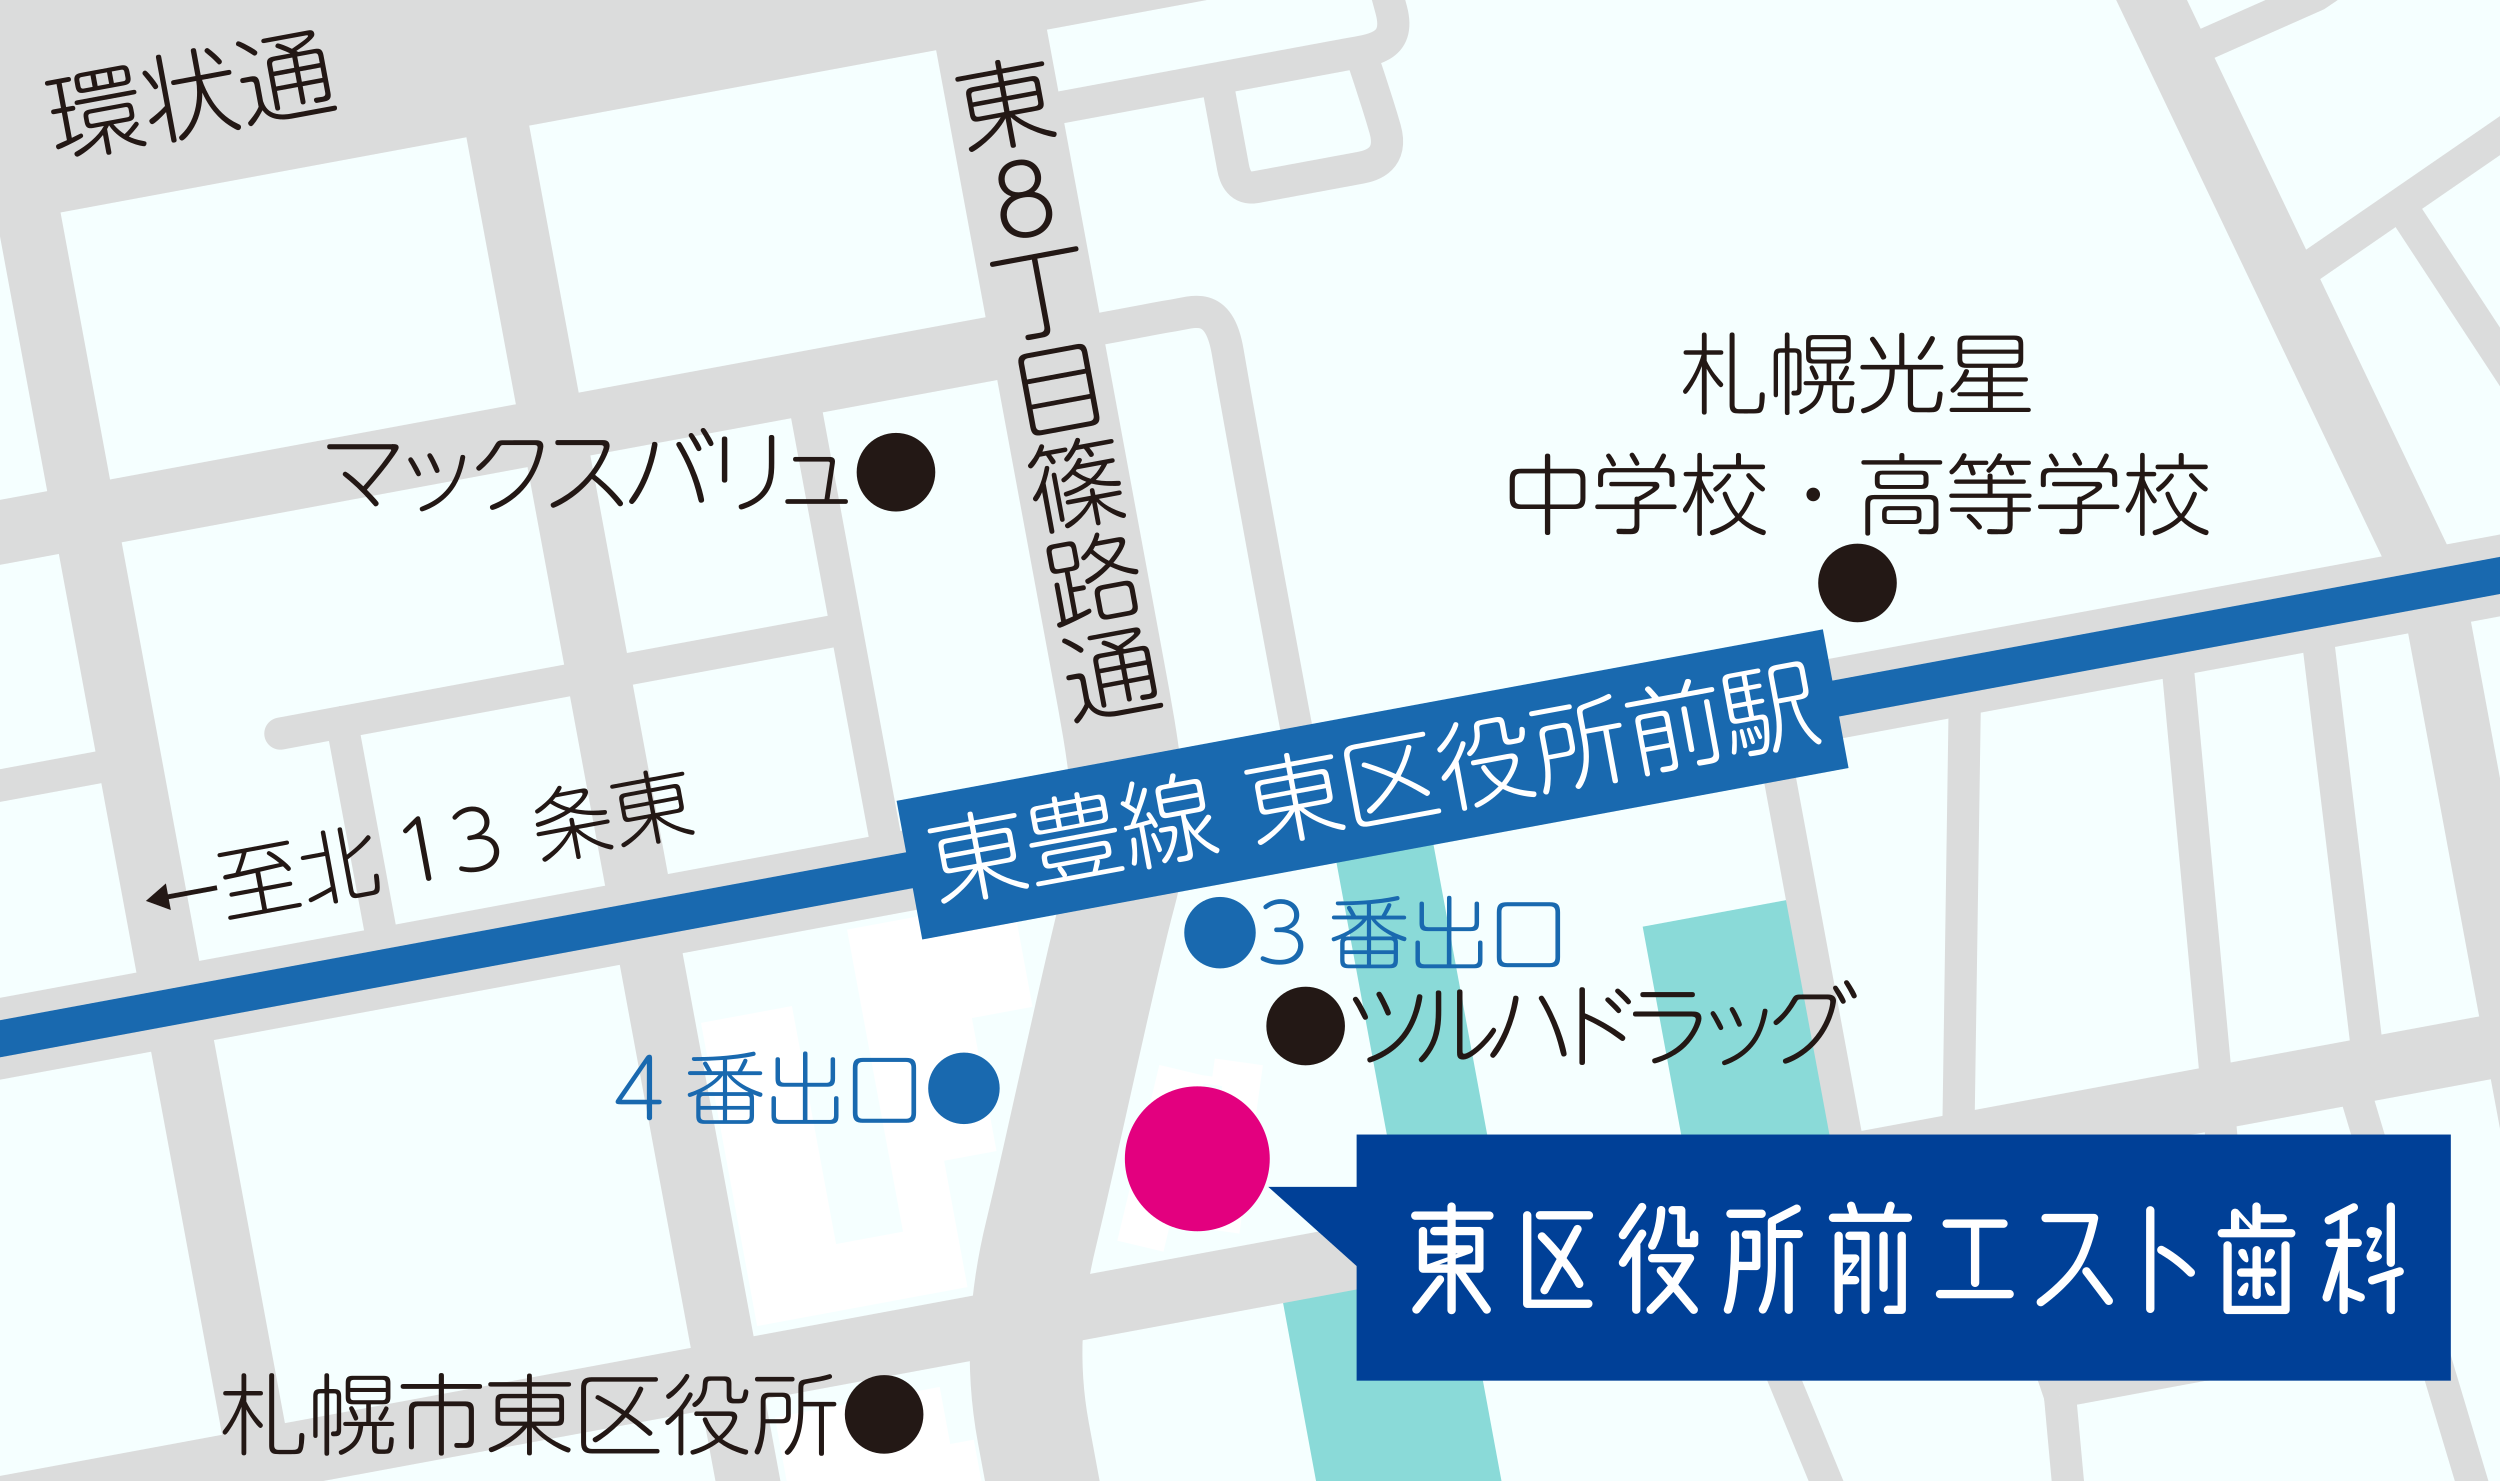 <?xml version="1.0" encoding="utf-8"?>
<!-- Generator: Adobe Illustrator 25.2.3, SVG Export Plug-In . SVG Version: 6.00 Build 0)  -->
<svg version="1.1" id="レイヤー_1" xmlns="http://www.w3.org/2000/svg" xmlns:xlink="http://www.w3.org/1999/xlink" x="0px"
	 y="0px" viewBox="0 0 540 320" style="enable-background:new 0 0 540 320;" xml:space="preserve">
<style type="text/css">
	.st0{clip-path:url(#SVGID_2_);fill:#F5FFFF;}
	.st1{clip-path:url(#SVGID_2_);}
	.st2{fill:#8ADAD8;}
	.st3{fill:none;stroke:#DBDCDC;stroke-width:49.289;stroke-miterlimit:10;}
	.st4{fill:none;stroke:#DBDCDC;stroke-width:17.388;stroke-miterlimit:10;}
	.st5{fill:none;stroke:#DBDCDC;stroke-width:24.343;stroke-miterlimit:10;}
	.st6{fill:none;stroke:#DBDCDC;stroke-width:13.801;stroke-miterlimit:10;}
	.st7{fill:none;stroke:#DBDCDC;stroke-width:6.955;stroke-miterlimit:10;}
	.st8{fill:none;stroke:#DBDCDC;stroke-width:6.955;stroke-linecap:round;stroke-linejoin:round;stroke-miterlimit:10;}
	.st9{clip-path:url(#SVGID_2_);fill:#FFFFFF;}
	.st10{fill:#231815;}
	.st11{clip-path:url(#SVGID_2_);fill:none;stroke:#1969AF;stroke-width:7.886;stroke-miterlimit:10;}
	.st12{clip-path:url(#SVGID_2_);fill:#1969AF;}
	.st13{fill:#FFFFFF;}
	.st14{clip-path:url(#SVGID_2_);fill:#E3007F;}
	.st15{fill:#1969AF;}
	.st16{clip-path:url(#SVGID_2_);fill:#004097;}
</style>
<g>
	<defs>
		<rect id="SVGID_1_" width="540" height="320"/>
	</defs>
	<clipPath id="SVGID_2_">
		<use xlink:href="#SVGID_1_"  style="overflow:visible;"/>
	</clipPath>
	<rect x="-29.57" y="-46.43" class="st0" width="599.15" height="408.85"/>
	<g class="st1">
		
			<rect x="284.78" y="270.23" transform="matrix(0.983 -0.182 0.182 0.983 -53.235 60.847)" class="st2" width="39.4" height="99.74"/>
		
			<rect x="294.91" y="168.3" transform="matrix(0.983 -0.182 0.182 0.983 -34.667 59.341)" class="st2" width="21.32" height="100.03"/>
		
			<rect x="360.03" y="196.46" transform="matrix(0.983 -0.182 0.182 0.983 -34.848 72.565)" class="st2" width="34.81" height="58.9"/>
	</g>
	<g class="st1">
		<line class="st3" x1="-141.04" y1="49.39" x2="707.31" y2="-107.84"/>
		<line class="st4" x1="-105" y1="243.83" x2="743.35" y2="86.6"/>
		<path class="st5" d="M193.45-103.18l46.04,248.42c2.99,16.15,6.34,33.26,2.51,47.26s-13.31,58.47-17.12,74
			c-3.39,13.83-4.43,28.08-1.67,42.99s15.77,85.08,19.57,105.58"/>
		<g>
			<line class="st6" x1="-124.6" y1="138.08" x2="226.12" y2="73.08"/>
			<line class="st6" x1="1.8" y1="22.92" x2="80.07" y2="445.23"/>
			<line class="st6" x1="103.03" y1="4.16" x2="181.31" y2="426.47"/>
			<line class="st6" x1="-19.13" y1="329.36" x2="543.54" y2="225.07"/>
			<line class="st6" x1="-26.42" y1="432.15" x2="544.33" y2="326.36"/>
			<line class="st6" x1="560.23" y1="315.12" x2="525.36" y2="127"/>
			<line class="st6" x1="437.16" y1="-57.77" x2="525.36" y2="127"/>
			<path class="st6" d="M677.44,261.28c-36.04,16.96-94.76,43.26-105.99,48.55c-11.22,5.29-17.73,8.31-27.13,16.53
				s-100.41,75.2-100.41,75.2"/>
		</g>
		<g>
		</g>
		<g>
			<line class="st7" x1="543.54" y1="225.07" x2="696.94" y2="196.64"/>
			<line class="st7" x1="28.04" y1="164.48" x2="-77.54" y2="184.05"/>
			<line class="st7" x1="192.64" y1="188.67" x2="173.04" y2="82.92"/>
			<path class="st7" d="M217.28,25.38l73.46-13.61c5.28-0.98,11.97-1.26,9.8-9.52c-2.17-8.27-9.32-32.96-9.32-32.96"/>
			<path class="st7" d="M262.79,16.97c1.66,8.97,3.16,17.05,3.56,19.22s1.54,4.85,4.96,4.22c3.42-0.63,20.18-3.74,22.67-4.2
				c2.48-0.46,7.03-1.94,5.2-8.35c-1.83-6.41-5.33-16.65-5.33-16.65"/>
			<line class="st7" x1="182.84" y1="135.79" x2="129.27" y2="145.72"/>
			<line class="st7" x1="381.74" y1="153.62" x2="399.92" y2="251.69"/>
			<line class="st7" x1="424.48" y1="145.7" x2="422.97" y2="247.42"/>
			<line class="st7" x1="499.9" y1="131.72" x2="511.8" y2="230.95"/>
			<line class="st7" x1="507.48" y1="231.76" x2="536.25" y2="327.86"/>
			<line class="st7" x1="556.05" y1="121.32" x2="574.23" y2="219.39"/>
			<line class="st7" x1="368.7" y1="257.48" x2="440.93" y2="432.77"/>
			<line class="st7" x1="426.47" y1="246.77" x2="444.96" y2="301.48"/>
			<line class="st7" x1="449.04" y1="346.01" x2="444.96" y2="301.48"/>
			<line class="st7" x1="523.7" y1="285.95" x2="444.79" y2="300.58"/>
			<line class="st7" x1="546.5" y1="324.52" x2="628.43" y2="433.32"/>
			<line class="st7" x1="469.73" y1="137.02" x2="484.25" y2="293.26"/>
			<line class="st7" x1="481.68" y1="265.61" x2="435.72" y2="274.12"/>
			<line class="st7" x1="129.27" y1="145.72" x2="73.84" y2="155.99"/>
			<line class="st7" x1="83.59" y1="208.59" x2="73.84" y2="155.99"/>
			<line class="st8" x1="60.56" y1="158.46" x2="73.84" y2="155.99"/>
			<line class="st8" x1="547.97" y1="248.98" x2="627.78" y2="284.18"/>
			<line class="st8" x1="572.5" y1="259.8" x2="589.5" y2="216.56"/>
			<path class="st8" d="M655.46,123.39c-17.8,11.65-49.82,33-56.38,37.43c-6.57,4.43-11.65,4.73-2.45,19.72
				c9.2,15,46.59,71.98,46.59,71.98"/>
			<line class="st8" x1="604.35" y1="157.28" x2="581.8" y2="116.25"/>
			<line class="st7" x1="640.44" y1="134.45" x2="501.12" y2="-69.63"/>
			<line class="st7" x1="689.51" y1="125.35" x2="550.19" y2="-78.72"/>
			<line class="st7" x1="493.89" y1="61.06" x2="559.49" y2="15.86"/>
			<line class="st7" x1="700.46" y1="-30.45" x2="559.49" y2="15.86"/>
			<line class="st7" x1="518.4" y1="44.17" x2="567.59" y2="119.18"/>
			<line class="st7" x1="595.68" y1="68.88" x2="661.51" y2="21.09"/>
			<polyline class="st7" points="561.97,-42.88 500.34,-1.07 470.53,12.14 			"/>
			<path class="st7" d="M226.12,73.08c16.01-2.73,23.09-4.31,27.29-4.94c4.2-0.63,9.88-3.47,11.78,7.9s14.87,82.4,17.78,96.63"/>
		</g>
	</g>
	<polygon class="st9" points="167.38,306.16 170.74,324.34 172.43,333.42 177.21,332.54 186.56,382.96 213.18,378.03 203.59,326.3 
		212.86,324.59 210.34,310.96 205.25,311.9 202.97,299.57 	"/>
	<polygon class="st9" points="218.71,194.16 205.61,196.58 200.56,197.52 182.96,200.78 190.47,241.33 192.6,252.82 195.05,266.03 
		180.59,268.71 171.06,217.3 151.41,220.94 160.94,272.35 163.54,286.43 183.19,282.79 197.66,280.1 208.98,278.01 206.37,263.93 
		203.93,250.72 215.25,248.62 209.93,219.9 223.03,217.47 	"/>
	<polygon class="st9" points="272.79,230.09 264.78,228.97 264.78,228.97 262.4,228.64 261.86,232.54 259.53,232.21 250.41,230.03 
		241.34,267.99 251.31,270.37 259.98,234.05 261.61,234.28 261.61,234.28 263.99,234.61 260.18,261.87 261.26,262.02 260.78,265.49 
		267.71,266.46 268.68,259.52 268.68,259.52 	"/>
	<g class="st1">
		<path class="st10" d="M35.83,190.82l0.44,2.36l10.52-1.95l0.19,1.03l-10.52,1.95l0.44,2.36l-5.39-1.97L35.83,190.82z"/>
		<path class="st10" d="M56.78,191.52l5.75-1.07c0.14-0.03,0.5-0.09,0.58,0.35c0.08,0.43-0.24,0.51-0.41,0.54l-5.75,1.07l0.72,3.9
			l6.93-1.28c0.12-0.02,0.5-0.09,0.58,0.33c0.08,0.45-0.28,0.51-0.41,0.54l-14.88,2.76c-0.12,0.02-0.5,0.09-0.58-0.34
			c-0.08-0.44,0.29-0.51,0.41-0.54l6.93-1.28l-0.72-3.9l-5.78,1.07c-0.14,0.03-0.5,0.09-0.58-0.35c-0.08-0.43,0.24-0.5,0.41-0.54
			l5.78-1.07l-0.59-3.16c-1.73,0.43-5.89,1.34-6.37,1.43c-0.22,0.04-0.52-0.03-0.58-0.39c-0.07-0.36,0.25-0.56,0.44-0.6
			c0.75-0.17,1.48-0.31,2.21-0.46c0.62-1.63,0.96-2.55,1.35-4.25l-4.65,0.86c-0.12,0.02-0.5,0.09-0.58-0.34
			c-0.08-0.45,0.28-0.51,0.41-0.54l14.44-2.68c0.12-0.02,0.5-0.09,0.58,0.35c0.08,0.43-0.28,0.49-0.42,0.52l-8.72,1.62
			c-0.38,1.5-1.07,3.49-1.34,4.21c1.9-0.42,3.69-0.81,6-1.33c0.8-0.18,1.6-0.35,2.4-0.51c-0.9-0.77-1.71-1.28-2.42-1.73
			c-0.14-0.08-0.26-0.18-0.29-0.33c-0.04-0.24,0.15-0.51,0.39-0.55c0.56-0.1,4.68,3.02,4.81,3.71c0.06,0.31-0.23,0.56-0.44,0.59
			c-0.15,0.03-0.23-0.01-0.33-0.08c-0.04-0.03-0.8-0.79-0.93-0.92c-2.61,0.62-2.9,0.7-4.93,1.16L56.78,191.52z"/>
		<path class="st10" d="M70.23,184.89l-4.67,0.87c-0.12,0.02-0.5,0.09-0.58-0.34c-0.08-0.44,0.28-0.51,0.41-0.54l4.67-0.87
			l-0.75-4.04c-0.03-0.14-0.09-0.5,0.35-0.58c0.34-0.06,0.53,0.01,0.6,0.4l2.74,14.78c0.03,0.14,0.09,0.5-0.39,0.58
			c-0.46,0.08-0.54-0.24-0.57-0.41l-0.41-2.22c-1.77,1.05-4.22,2.34-4.41,2.37c-0.27,0.05-0.5-0.21-0.54-0.45
			c-0.06-0.33,0.04-0.38,0.73-0.72c1.05-0.53,2.88-1.45,4.04-2.16L70.23,184.89z M76.34,192.27c0.12,0.63,0.46,0.76,0.85,0.74
			c0.12,0,2.52-0.45,2.84-0.51c0.99-0.18,1.13-0.21,0.81-2.68c-0.09-0.8-0.12-1,0.33-1.09c0.55-0.1,0.62,0.29,0.66,0.51
			c0.04,0.21,0.32,2.47,0.13,3.18c-0.17,0.63-0.74,0.77-1.18,0.87c-0.17,0.05-2.72,0.52-3.08,0.59c-1.2,0.22-2.01,0.3-2.32-1.36
			l-2.45-13.22c-0.02-0.12-0.09-0.5,0.37-0.58c0.41-0.08,0.55,0.09,0.6,0.4l1.02,5.49c1.38-1.05,2.71-2.17,3.81-3.52
			c0.07-0.08,0.37-0.48,0.45-0.54c0.07-0.08,0.17-0.14,0.24-0.15c0.27-0.05,0.56,0.18,0.62,0.47c0.04,0.19,0.02,0.3-0.48,0.83
			c-0.32,0.36-1.78,1.92-4.44,3.94L76.34,192.27z"/>
		<path class="st10" d="M88,179.79c-0.09,0.09-0.2,0.18-0.33,0.21c-0.33,0.06-0.58-0.25-0.62-0.47c-0.04-0.22,0.14-0.4,0.27-0.53
			l2.21-2.18c0.31-0.31,0.45-0.45,0.67-0.5c0.5-0.09,0.58,0.35,0.65,0.75l2.32,12.54c0.08,0.44-0.26,0.61-0.46,0.65
			c-0.34,0.06-0.62-0.08-0.68-0.44l-2.2-11.85L88,179.79z"/>
		<path class="st10" d="M101.48,181.48c-0.43,0.08-0.53-0.29-0.55-0.39c-0.05-0.29,0.06-0.52,0.37-0.58l0.6-0.11
			c1.64-0.3,2.99-1.53,2.68-3.2c-0.31-1.66-1.85-2.15-3.27-1.89c-0.94,0.17-1.86,0.66-2.48,1.34c-0.28,0.3-0.35,0.38-0.52,0.42
			c-0.24,0.04-0.52-0.12-0.57-0.41c-0.04-0.19-0.06-0.34,0.74-1.06c1-0.88,2.03-1.19,2.66-1.31c2.02-0.37,4.14,0.47,4.54,2.64
			c0.15,0.82,0.12,2.38-1.71,3.48c2.6,0.07,3.57,1.71,3.8,2.92c0.33,1.78-0.58,4.23-4.36,4.93c-1.69,0.31-2.94,0.07-3.65-0.1
			c-0.26-0.06-0.52-0.12-0.58-0.46c-0.05-0.29,0.15-0.54,0.39-0.58c0.07-0.01,0.67,0.1,0.75,0.13c0.84,0.16,1.84,0.21,2.92,0.01
			c2.94-0.54,3.65-2.45,3.4-3.81c-0.16-0.86-0.97-2.74-4.58-2.07L101.48,181.48z"/>
		<path class="st10" d="M125.49,170.38c0.56-0.1,1.35-0.25,1.51,0.59c0.17,0.92-1.32,2.62-2.82,3.79c0.88,0.17,2.91,0.54,6.29,0.22
			c0.23-0.02,0.55-0.07,0.63,0.33c0.04,0.22-0.03,0.59-0.41,0.66c-0.46,0.09-4.04,0.34-7.44-0.53c-3.22,2.17-6.85,3.14-6.92,3.16
			c-0.31,0.06-0.54-0.15-0.59-0.42c-0.07-0.39,0.19-0.48,0.46-0.56c3.34-0.99,5.24-2.1,5.92-2.5c-1.15-0.41-2.1-0.82-3.28-1.55
			c-1.45,1.43-2.52,2.13-2.76,2.17c-0.27,0.05-0.46-0.2-0.5-0.42c-0.04-0.24,0.08-0.35,0.27-0.47c2.99-2.08,3.88-3.67,4.49-4.78
			c0.09-0.16,0.17-0.3,0.41-0.34c0.27-0.05,0.52,0.13,0.56,0.34c0.05,0.26-0.38,0.9-0.57,1.2L125.49,170.38z M124.93,179.05
			c3.09,2.54,5.78,3.14,7.13,3.42c0.18,0.04,0.39,0.09,0.44,0.34c0.05,0.29-0.11,0.62-0.44,0.68c-0.36,0.07-2.12-0.56-2.24-0.61
			c-1.96-0.73-3.81-1.83-5.38-3.23l0.98,5.3c0.03,0.19,0.07,0.5-0.39,0.59c-0.46,0.09-0.53-0.26-0.55-0.41l-0.97-5.25
			c-0.41,0.75-1.25,2.34-3.02,4.12c-1,1-2.37,2.08-2.68,2.14c-0.33,0.06-0.6-0.21-0.66-0.48c-0.04-0.24,0.09-0.35,0.28-0.48
			c2.81-1.85,4.41-3.88,5.46-5.75l-6.4,1.19c-0.14,0.03-0.5,0.09-0.58-0.35c-0.08-0.43,0.28-0.49,0.42-0.52l6.91-1.28l-0.23-1.23
			c-0.03-0.15-0.09-0.5,0.39-0.58c0.46-0.09,0.53,0.27,0.55,0.41l0.23,1.23l6.91-1.28c0.14-0.03,0.5-0.09,0.58,0.35
			c0.08,0.43-0.28,0.49-0.42,0.52L124.93,179.05z M120.03,172.23c-0.11,0.15-0.22,0.27-0.6,0.69c1.21,0.73,2.26,1.19,3.64,1.57
			c1.94-1.38,2.83-2.7,2.76-3.04c-0.05-0.29-0.33-0.24-0.72-0.17L120.03,172.23z"/>
		<path class="st10" d="M145.37,169.39c1.04-0.19,1.47,0.1,1.66,1.12l0.63,3.4c0.19,1.01-0.08,1.45-1.15,1.65l-4.04,0.75
			c1.28,0.97,3.33,2.3,7.14,3.03c0.24,0.04,0.37,0.11,0.42,0.33c0.03,0.19-0.03,0.59-0.38,0.65c-0.43,0.08-5.19-1.07-7.9-3.58
			l0.92,4.94c0.04,0.21,0.07,0.48-0.37,0.56c-0.43,0.08-0.52-0.13-0.57-0.39l-0.91-4.91c-1.74,3.31-5.58,5.99-6,6.07
			c-0.29,0.05-0.55-0.2-0.6-0.47c-0.04-0.24,0.11-0.36,0.29-0.46c2.19-1.34,4.09-3.13,5.46-5.31l-3.9,0.72
			c-1.04,0.19-1.45-0.1-1.64-1.13l-0.63-3.4c-0.19-1.01,0.07-1.45,1.13-1.64l4.7-0.87l-0.26-1.4l-7,1.3
			c-0.12,0.02-0.48,0.09-0.56-0.34c-0.08-0.41,0.25-0.49,0.4-0.52l7-1.3l-0.22-1.18c-0.03-0.14-0.09-0.48,0.36-0.56
			c0.38-0.07,0.52,0.04,0.58,0.39l0.22,1.18l7.08-1.31c0.14-0.03,0.5-0.09,0.58,0.33s-0.28,0.49-0.42,0.52l-7.08,1.31l0.26,1.4
			L145.37,169.39z M140.11,173.12l-0.34-1.83l-4.55,0.84c-0.44,0.08-0.61,0.33-0.53,0.77l0.22,1.18L140.11,173.12z M140.26,173.92
			l-5.2,0.96l0.23,1.23c0.08,0.43,0.31,0.61,0.77,0.53l4.55-0.84L140.26,173.92z M141.05,172.95l5.27-0.98l-0.22-1.18
			c-0.08-0.41-0.29-0.62-0.77-0.53l-4.62,0.86L141.05,172.95z M141.2,173.75l0.35,1.88l4.62-0.86c0.46-0.09,0.61-0.34,0.53-0.77
			l-0.23-1.23L141.2,173.75z"/>
	</g>
	<line class="st11" x1="-105" y1="243.83" x2="743.35" y2="86.6"/>
	
		<rect x="194.82" y="154.17" transform="matrix(0.983 -0.182 0.182 0.983 -25.905 56.886)" class="st12" width="203.54" height="30.47"/>
	<g class="st1">
		<g>
			<path class="st13" d="M216.66,178.86c1.25-0.23,1.76,0.12,1.99,1.35l0.76,4.08c0.22,1.21-0.1,1.74-1.37,1.97l-4.84,0.9
				c1.53,1.16,3.99,2.76,8.56,3.63c0.29,0.05,0.45,0.13,0.5,0.4c0.04,0.23-0.04,0.71-0.45,0.78c-0.51,0.09-6.22-1.29-9.47-4.29
				l1.1,5.93c0.04,0.25,0.09,0.58-0.45,0.68c-0.51,0.09-0.62-0.16-0.68-0.47l-1.09-5.89c-2.09,3.97-6.69,7.18-7.2,7.27
				c-0.35,0.06-0.66-0.24-0.72-0.57c-0.05-0.29,0.13-0.43,0.34-0.55c2.63-1.61,4.9-3.75,6.54-6.37l-4.68,0.87
				c-1.25,0.23-1.74-0.12-1.97-1.35l-0.76-4.08c-0.22-1.21,0.08-1.73,1.35-1.97l5.64-1.05l-0.31-1.68l-8.39,1.55
				c-0.14,0.03-0.57,0.11-0.67-0.41c-0.09-0.49,0.29-0.58,0.48-0.62l8.39-1.55l-0.26-1.42c-0.03-0.16-0.11-0.57,0.43-0.67
				c0.45-0.08,0.62,0.05,0.7,0.46l0.26,1.42l8.49-1.57c0.16-0.03,0.59-0.11,0.69,0.4c0.09,0.51-0.34,0.59-0.5,0.62l-8.49,1.57
				l0.31,1.68L216.66,178.86z M210.36,183.33l-0.41-2.19l-5.46,1.01c-0.53,0.1-0.73,0.39-0.64,0.92l0.26,1.42L210.36,183.33z
				 M210.54,184.3l-6.24,1.16l0.27,1.48c0.1,0.51,0.37,0.74,0.92,0.63l5.46-1.01L210.54,184.3z M211.49,183.12l6.32-1.17l-0.26-1.42
				c-0.09-0.49-0.35-0.74-0.92-0.63l-5.54,1.03L211.49,183.12z M211.67,184.09l0.42,2.26l5.54-1.03c0.55-0.1,0.73-0.41,0.64-0.92
				l-0.27-1.48L211.67,184.09z"/>
			<path class="st13" d="M223.03,183.09c-0.14,0.03-0.57,0.11-0.67-0.39c-0.09-0.49,0.34-0.57,0.48-0.6l17.76-3.29
				c0.14-0.03,0.57-0.11,0.67,0.39c0.09,0.49-0.34,0.57-0.48,0.6L223.03,183.09z M236.79,171.71c1.23-0.23,1.74,0.12,1.97,1.35
				l0.52,2.81c0.22,1.21-0.1,1.74-1.35,1.97l-12.84,2.38c-1.23,0.23-1.74-0.12-1.97-1.35l-0.52-2.81c-0.22-1.21,0.1-1.74,1.35-1.97
				l3.38-0.63l-0.14-0.78c-0.03-0.18-0.11-0.58,0.43-0.67c0.47-0.09,0.61,0.19,0.66,0.47l0.14,0.78l3.79-0.7l-0.14-0.78
				c-0.03-0.18-0.09-0.58,0.43-0.67c0.45-0.08,0.59,0.19,0.64,0.48l0.14,0.78L236.79,171.71z M227.81,176.07l-0.32-1.74l-3.2,0.59
				c-0.51,0.1-0.71,0.39-0.61,0.92l0.18,0.96L227.81,176.07z M242.23,187.1c0.29-0.05,0.59-0.04,0.67,0.39
				c0.08,0.43-0.15,0.56-0.48,0.62l-17.93,3.32c-0.14,0.03-0.57,0.11-0.67-0.41c-0.09-0.49,0.32-0.57,0.48-0.6l5.29-0.98
				c-0.11-0.13-0.53-0.79-0.61-0.9c-0.35-0.53-0.55-0.79-0.56-0.87c-0.03-0.18,0.07-0.31,0.14-0.39l-1.44,0.27
				c-1.23,0.23-1.74-0.12-1.97-1.37l-0.07-0.37c-0.23-1.23,0.08-1.75,1.35-1.99l11.53-2.14c1.23-0.23,1.74,0.12,1.97,1.37l0.07,0.37
				c0.23,1.23-0.1,1.76-1.35,1.99l-1.29,0.24c0.14,0.08,0.19,0.13,0.22,0.26c0.06,0.35-0.16,1.09-0.45,2.14L242.23,187.1z
				 M227.97,176.89l-3.96,0.73l0.2,1.07c0.09,0.51,0.37,0.76,0.91,0.66l3.2-0.59L227.97,176.89z M238.76,183.14
				c-0.07-0.37-0.27-0.54-0.66-0.47l-11.46,2.12c-0.39,0.07-0.54,0.29-0.47,0.68l0.12,0.68c0.07,0.35,0.27,0.52,0.68,0.45
				l11.46-2.12c0.37-0.07,0.52-0.27,0.45-0.66L238.76,183.14z M232.37,173.42l-3.84,0.71l0.32,1.74l3.84-0.71L232.37,173.42z
				 M232.85,175.98l-3.83,0.71l0.35,1.87l3.83-0.71L232.85,175.98z M235.99,188.26c0.22-0.76,0.33-1.42,0.41-1.92
				c0.07-0.42,0.1-0.46,0.15-0.54l-7.32,1.36c0.27,0.18,1.2,1.54,1.24,1.76c0.04,0.21-0.05,0.33-0.1,0.38L235.99,188.26z
				 M233.76,174.97l4.08-0.76l-0.18-0.96c-0.09-0.51-0.37-0.74-0.92-0.64l-3.3,0.61L233.76,174.97z M233.91,175.79l0.35,1.87
				l3.3-0.61c0.53-0.1,0.73-0.41,0.63-0.94l-0.2-1.07L233.91,175.79z"/>
			<path class="st13" d="M246.08,178.67c-1.8,0.46-2.29,0.59-2.64,0.66c-0.18,0.03-0.57,0.11-0.67-0.39
				c-0.02-0.12-0.03-0.38,0.25-0.47c0.16-0.05,0.96-0.22,1.14-0.25c0.31-0.82,0.63-1.64,0.92-2.46c-0.35-0.3-0.63-0.52-2.2-1.44
				c-0.76-0.45-0.78-0.45-0.82-0.65s0.09-0.55,0.4-0.6c0.16-0.03,0.28,0.01,0.56,0.17c0.3-0.92,0.63-2.3,0.82-3.35
				c0.15-0.79,0.21-1.04,0.5-1.09c0.1-0.02,0.61-0.05,0.69,0.38c0.03,0.14-0.21,1.18-0.28,1.47c-0.57,2.4-0.65,2.67-0.8,3.12
				c0.79,0.47,0.91,0.57,1.48,1c0.52-1.45,0.76-2.3,1.26-4.2c0.05-0.2,0.14-0.37,0.39-0.41c0.18-0.03,0.58,0.02,0.65,0.39
				c0.12,0.68-1.38,4.67-2.41,7.38c1.56-0.42,1.72-0.47,2.99-0.83c-0.09-0.15-0.18-0.3-0.36-0.55c-0.11-0.15-0.29-0.39-0.32-0.56
				c-0.04-0.23,0.1-0.51,0.41-0.56c0.29-0.05,0.42,0.07,0.88,0.75c0.06,0.12,1.09,1.66,1.17,2.07c0.06,0.35-0.3,0.54-0.47,0.57
				c-0.31,0.06-0.35-0.04-0.83-0.93c-0.06,0.01-1.47,0.42-1.67,0.48l1.62,8.74c0.06,0.31,0.02,0.59-0.43,0.67
				c-0.53,0.1-0.61-0.29-0.64-0.48L246.08,178.67z M245.42,181.38c0.12,0.66,0.3,3.11,0.18,4.65c-0.04,0.45-0.07,0.88-0.44,0.95
				c-0.18,0.03-0.62-0.03-0.7-0.44c-0.03-0.14,0.1-1.08,0.1-1.27c0.11-1.25,0.04-1.62-0.21-3.74c-0.05-0.5,0.25-0.58,0.48-0.62
				C245.31,180.82,245.4,181.29,245.42,181.38z M249.84,180.75c0.79,1.66,1.1,2.51,1.14,2.72c0.06,0.35-0.22,0.55-0.48,0.6
				c-0.35,0.06-0.44-0.17-0.61-0.65c-0.32-0.92-0.63-1.67-0.91-2.27c-0.11-0.23-0.31-0.62-0.32-0.7c-0.07-0.39,0.31-0.5,0.47-0.53
				C249.38,179.86,249.55,180.12,249.84,180.75z M252.44,169.28c0.12-0.49,0.21-1.29,0.32-1.8c0.03-0.09,0.08-0.35,0.41-0.42
				c0.02,0,0.66-0.12,0.75,0.37c0.02,0.12,0.02,0.21-0.04,0.47c-0.07,0.33-0.18,0.84-0.25,1.15l3.96-0.73
				c1.27-0.24,1.74,0.14,1.97,1.35l0.7,3.75c0.23,1.25-0.12,1.76-1.35,1.99l-2.81,0.52l0.14,0.74c0.49,1.03,1.04,1.84,1.83,2.76
				c0.86-0.99,1.66-2.05,2.37-3.13c0.12-0.17,0.22-0.29,0.43-0.33c0.31-0.06,0.69,0.19,0.75,0.48c0.03,0.19-0.08,0.4-0.12,0.47
				c-0.78,1.16-2.49,2.92-2.78,3.21c1.29,1.27,2.49,2.11,4.31,2.98c0.14,0.08,0.33,0.15,0.37,0.4c0.04,0.21-0.1,0.74-0.46,0.81
				c-0.43,0.08-2.13-1.09-2.78-1.59c-1.33-1-2.47-2.24-3.45-3.6l0.9,4.88c0.24,1.31-0.18,1.75-1.39,1.98
				c-0.45,0.08-1.23,0.23-1.36,0.23c-0.33,0.02-0.53-0.22-0.59-0.55c-0.07-0.35,0.08-0.57,0.47-0.64c0.06-0.01,0.95-0.15,1.13-0.19
				c0.53-0.1,0.73-0.39,0.64-0.92l-1.44-7.77l-2.73,0.5c-1.27,0.24-1.77-0.14-1.99-1.37l-0.7-3.75c-0.23-1.23,0.12-1.74,1.37-1.97
				L252.44,169.28z M251.01,179.83c-0.12,0.02-0.59,0.11-0.69-0.4c-0.09-0.51,0.36-0.6,0.5-0.62l1.7-0.32
				c0.57-0.11,1.54-0.29,1.74,0.78c0.12,0.66-0.07,2.05-0.44,3.35c-0.62,2.17-1.68,3.77-2.11,3.85c-0.31,0.06-0.64-0.26-0.69-0.51
				c-0.04-0.2,0.07-0.31,0.21-0.48c1.89-2.37,2.01-5.27,1.96-5.58c-0.08-0.45-0.39-0.4-0.64-0.35L251.01,179.83z M250.96,172.63
				l7.75-1.44l-0.22-1.21c-0.09-0.47-0.35-0.74-0.9-0.64l-6.24,1.16c-0.53,0.1-0.71,0.41-0.61,0.92L250.96,172.63z M251.14,173.59
				l0.25,1.35c0.09,0.49,0.35,0.74,0.9,0.64l6.24-1.16c0.53-0.1,0.71-0.41,0.61-0.92l-0.25-1.35L251.14,173.59z"/>
			<path class="st13" d="M285.04,166.18c1.25-0.23,1.76,0.12,1.99,1.35l0.76,4.08c0.22,1.21-0.1,1.74-1.37,1.97l-4.84,0.9
				c1.53,1.16,3.99,2.76,8.56,3.63c0.29,0.05,0.45,0.13,0.5,0.4c0.04,0.23-0.04,0.71-0.45,0.78c-0.51,0.09-6.22-1.29-9.47-4.29
				l1.1,5.93c0.04,0.25,0.09,0.58-0.45,0.68c-0.51,0.09-0.62-0.16-0.68-0.47l-1.09-5.89c-2.09,3.97-6.69,7.18-7.2,7.27
				c-0.35,0.06-0.66-0.24-0.72-0.57c-0.05-0.29,0.13-0.43,0.34-0.55c2.63-1.61,4.9-3.75,6.54-6.37l-4.68,0.87
				c-1.25,0.23-1.74-0.12-1.97-1.35l-0.76-4.08c-0.22-1.21,0.08-1.73,1.35-1.97l5.64-1.05l-0.31-1.68l-8.39,1.55
				c-0.14,0.03-0.57,0.11-0.67-0.41c-0.09-0.49,0.29-0.58,0.48-0.62l8.39-1.55l-0.26-1.42c-0.03-0.16-0.11-0.57,0.43-0.67
				c0.45-0.08,0.62,0.05,0.7,0.46l0.26,1.42l8.49-1.57c0.16-0.03,0.59-0.11,0.69,0.4c0.09,0.51-0.34,0.59-0.5,0.62l-8.49,1.57
				l0.31,1.68L285.04,166.18z M278.74,170.66l-0.41-2.19l-5.46,1.01c-0.53,0.1-0.73,0.39-0.63,0.92l0.26,1.42L278.74,170.66z
				 M278.92,171.62l-6.24,1.16l0.27,1.48c0.1,0.51,0.37,0.74,0.92,0.63l5.46-1.01L278.92,171.62z M279.87,170.45l6.32-1.17
				l-0.26-1.42c-0.09-0.49-0.35-0.74-0.92-0.63l-5.54,1.03L279.87,170.45z M280.05,171.42l0.42,2.26l5.54-1.03
				c0.55-0.1,0.73-0.41,0.63-0.92l-0.27-1.48L280.05,171.42z"/>
			<path class="st13" d="M307.17,158.07c0.16-0.03,0.58-0.09,0.67,0.41c0.1,0.51-0.29,0.6-0.48,0.64l-14.66,2.72
				c-1.03,0.19-1.32,0.75-1.15,1.7l2.36,12.74c0.17,0.9,0.63,1.35,1.68,1.15l15.03-2.79c0.16-0.03,0.57-0.11,0.67,0.41
				s-0.29,0.6-0.48,0.64l-14.99,2.78c-1.93,0.36-2.72-0.15-3.09-2.12l-2.31-12.47c-0.36-1.93,0.15-2.72,2.12-3.09L307.17,158.07z
				 M303.68,161.43c0.03-0.16,0.1-0.49,0.39-0.54c0.16-0.03,0.72,0.01,0.8,0.45c0.02,0.12-0.49,2.74-2.33,6.31
				c2.72,1.19,4.41,2.15,5.91,3.02c0.26,0.16,0.38,0.25,0.42,0.45c0.07,0.39-0.24,0.75-0.57,0.81c-0.16,0.03-0.24-0.02-1.07-0.52
				c-1.69-1-3.43-1.93-5.23-2.79c-1.36,2.27-2.99,4.37-4.85,6.24c-0.69,0.72-0.86,0.84-1.09,0.88c-0.37,0.07-0.72-0.23-0.78-0.54
				c-0.06-0.31,0.15-0.47,0.27-0.58c2.26-1.88,4.08-4.32,5.39-6.49c-2.1-0.91-4.17-1.67-5.73-2.16c-1.04-0.34-1.04-0.34-1.08-0.56
				c-0.05-0.27,0.05-0.65,0.42-0.71c0.18-0.03,0.25,0,0.77,0.15c2.84,0.9,5.35,1.98,6.16,2.34
				C302.48,165.35,303.2,163.64,303.68,161.43z"/>
			<path class="st13" d="M311.13,162.56c-0.25,0.05-0.6-0.17-0.67-0.55c-0.05-0.25,0.04-0.37,0.29-0.63
				c1.37-1.44,2.48-3.11,3.15-4.97c0.07-0.18,0.14-0.37,0.41-0.42c0.27-0.05,0.59,0.08,0.68,0.34
				C315.27,157.19,311.97,162.4,311.13,162.56z M314.18,165.98c-0.32,0.55-0.66,1.04-1.03,1.55c-0.29,0.39-0.8,1.08-1.08,1.13
				c-0.33,0.06-0.61-0.18-0.67-0.53c-0.05-0.29,0.07-0.44,0.24-0.66c0.84-0.98,2.73-3.24,3.81-6.9c0.06-0.22,0.13-0.43,0.38-0.47
				c0.31-0.06,0.68,0.13,0.73,0.42c0.07,0.37-0.64,2.28-1.52,3.93l1.85,9.97c0.03,0.19,0.11,0.6-0.44,0.7s-0.63-0.33-0.66-0.49
				L314.18,165.98z M320.24,156.52c-0.64,0.12-0.8,0.23-0.68,1.14c0.28,1.88-0.12,3.48-1.03,4.75c-0.08,0.12-0.63,0.84-0.96,0.9
				c-0.29,0.05-0.62-0.14-0.68-0.47c-0.05-0.25,0.11-0.42,0.36-0.68c1.57-1.63,1.32-3.39,1.15-4.77c-0.2-1.55,0.72-1.72,1.54-1.88
				l3.12-0.58c1.25-0.23,1.76,0.1,1.99,1.35l0.51,2.77c0.14,0.76,0.64,0.69,1.01,0.62c1.44-0.27,1.48-0.27,1.57-0.67
				c0.08-0.36,0.07-0.63,0.05-1.33c0-0.32,0-0.59,0.39-0.67c0.21-0.04,0.66,0.03,0.75,0.5c0.11,0.6,0.06,1.79-0.34,2.38
				c-0.33,0.51-0.64,0.56-2.42,0.89c-1.15,0.21-1.81,0.1-2.08-1.35l-0.52-2.79c-0.1-0.51-0.37-0.74-0.92-0.63L320.24,156.52z
				 M318.41,165.3c-0.21,0.04-0.58,0.09-0.67-0.43c-0.09-0.49,0.25-0.6,0.48-0.64l7.38-1.37c0.62-0.11,1.05-0.17,1.43-0.05
				c0.45,0.15,0.75,0.6,0.82,0.97c0.21,1.13-0.75,3.6-2.49,5.79c0.8,0.4,2.3,0.95,4.64,1.24c0.24,0.02,1.32,0.12,1.52,0.16
				c0.2,0.05,0.31,0.2,0.35,0.42c0.07,0.35-0.1,0.72-0.49,0.79c-0.1,0.02-3.7-0.16-6.75-1.76c-2.4,2.61-5.24,3.98-5.47,4.03
				c-0.33,0.06-0.61-0.22-0.67-0.53c-0.05-0.27,0.1-0.4,0.43-0.57c1.76-0.9,3.39-2.07,4.78-3.5c-2.47-1.64-3.74-3.78-3.77-3.99
				c-0.05-0.25,0.18-0.54,0.48-0.6c0.35-0.07,0.49,0.14,0.58,0.29c0.56,0.83,1.67,2.34,3.42,3.48c1.98-2.49,2.34-4.4,2.28-4.77
				c-0.09-0.49-0.48-0.42-0.99-0.32L318.41,165.3z"/>
			<path class="st13" d="M338.8,152.15c0.14-0.03,0.59-0.11,0.69,0.42c0.1,0.53-0.35,0.62-0.5,0.64l-8,1.48
				c-0.14,0.03-0.59,0.11-0.69-0.42c-0.1-0.53,0.35-0.62,0.5-0.64L338.8,152.15z M332.6,159.21c-0.28-1.52,0.11-2.16,1.69-2.46
				l2.85-0.53c1.5-0.28,2.14,0.11,2.43,1.69l0.56,3c0.28,1.52-0.11,2.14-1.67,2.43l-3.79,0.7c0.47,3.35,0.27,5.44,0.07,6.44
				c-0.16,0.86-0.31,1.08-0.6,1.13c-0.33,0.06-0.72-0.12-0.79-0.51c-0.02-0.1-0.03-0.18,0.04-0.45c0.71-2.45,0.32-5.49,0.04-7.01
				L332.6,159.21z M334.48,163.09l3.69-0.68c0.74-0.14,1-0.53,0.87-1.26l-0.56-3.04c-0.13-0.72-0.53-1.01-1.26-0.87l-2.63,0.49
				c-0.74,0.14-1,0.55-0.87,1.26L334.48,163.09z M349.55,156.14c0.12-0.02,0.59-0.11,0.69,0.4c0.1,0.53-0.35,0.62-0.5,0.64
				l-2.28,0.42l2.01,10.87c0.03,0.18,0.09,0.6-0.44,0.7c-0.33,0.06-0.63,0.05-0.73-0.48l-2.01-10.87l-3.63,0.67l0.11,0.62
				c0.53,2.85,0.67,5.77-0.11,8.55c-0.31,1.16-1.06,2.66-1.55,2.75c-0.37,0.07-0.73-0.18-0.79-0.49c-0.03-0.18,0.03-0.3,0.18-0.52
				c2.17-3.39,1.61-7.47,1.12-10.07l-0.88-4.76c-0.35-1.89-0.03-2.01,1.96-2.72c2.07-0.74,3.07-1.18,3.71-1.49
				c0.14-0.07,0.91-0.47,0.99-0.48c0.29-0.05,0.59,0.19,0.64,0.5c0.07,0.39-0.17,0.54-0.94,0.9c-0.99,0.48-2.22,0.94-4.13,1.63
				c-1.21,0.44-1.25,0.59-1.05,1.66l0.54,2.89L349.55,156.14z"/>
			<path class="st13" d="M363.09,149.62c0.25-0.6,0.51-1.47,0.84-2.45c0.08-0.27,0.15-0.45,0.48-0.51c0.37-0.07,0.78,0.09,0.84,0.4
				c0.02,0.12,0.03,0.27-0.14,0.73c-0.11,0.34-0.41,1.09-0.6,1.57l5.07-0.94c0.16-0.03,0.6-0.09,0.69,0.42
				c0.09,0.51-0.27,0.6-0.5,0.64l-18.11,3.36c-0.16,0.03-0.59,0.11-0.69-0.42c-0.09-0.51,0.33-0.61,0.5-0.64l5.37-1
				c-0.3-0.39-0.65-0.77-1-1.15c-0.45-0.49-0.5-0.54-0.53-0.69c-0.05-0.25,0.23-0.61,0.59-0.68c0.25-0.05,0.41,0.05,0.75,0.39
				c0.34,0.36,1.17,1.29,1.64,1.86L363.09,149.62z M355.54,162.41l0.85,4.59c0.03,0.18,0.09,0.6-0.42,0.69s-0.62-0.27-0.66-0.49
				l-2.02-10.91c-0.22-1.21,0.1-1.74,1.37-1.97l3.98-0.74c1.25-0.23,1.76,0.12,1.99,1.35l1.78,9.62c0.31,1.68-0.37,1.81-2.17,2.14
				c-0.39,0.07-1.05,0.19-1.16,0.15c-0.22-0.07-0.39-0.29-0.44-0.53c-0.1-0.55,0.33-0.63,0.47-0.66c0.25-0.05,1.3-0.2,1.53-0.24
				c0.55-0.1,0.7-0.45,0.61-0.92l-0.56-3.04L355.54,162.41z M354.7,157.88l5.15-0.95l-0.31-1.66c-0.09-0.49-0.35-0.74-0.92-0.63
				l-3.61,0.67c-0.53,0.1-0.71,0.41-0.61,0.92L354.7,157.88z M360.02,157.89l-5.15,0.95l0.48,2.6l5.15-0.95L360.02,157.89z
				 M365.96,161.73c0.03,0.16,0.11,0.59-0.44,0.7c-0.45,0.08-0.65-0.07-0.73-0.48l-1.61-8.67c-0.03-0.19-0.11-0.6,0.44-0.7
				c0.43-0.08,0.64,0.03,0.73,0.48L365.96,161.73z M371.27,162.5c0.3,1.62-0.21,2.18-1.73,2.46c-0.57,0.11-2.36,0.44-2.44,0.43
				c-0.31,0.02-0.5-0.31-0.55-0.56c-0.11-0.57,0.3-0.65,0.47-0.68c0.35-0.06,1.85-0.3,2.16-0.36c0.51-0.09,1.09-0.31,0.91-1.27
				l-2-10.77c-0.05-0.25-0.09-0.62,0.44-0.72c0.47-0.09,0.64,0.14,0.71,0.51L371.27,162.5z"/>
			<path class="st13" d="M377.65,148.09l2.19-0.41c0.16-0.03,0.56-0.08,0.64,0.37c0.07,0.37-0.16,0.52-0.47,0.57l-2.19,0.41
				l0.43,2.3l2.15-0.4c0.21-0.04,0.61-0.05,0.68,0.36c0.08,0.43-0.32,0.57-0.5,0.6l-2.15,0.4l0.43,2.34l1.21-0.22
				c0.72-0.13,1.61-0.24,1.86,1.12c0.14,0.76,0.45,4.14,0.14,5.66c-0.3,1.46-0.96,1.66-2.01,1.86c-0.64,0.12-1.76,0.33-1.92,0.31
				c-0.32,0-0.47-0.36-0.5-0.54c-0.09-0.49,0.28-0.56,0.46-0.6s1.83-0.3,1.98-0.32c0.41-0.08,0.96-0.18,1.05-1.89
				c0.03-0.77-0.09-3.38-0.22-4.07c-0.12-0.66-0.61-0.57-1.06-0.48l-4.37,0.81c-1.25,0.23-1.76-0.12-1.99-1.37l-1.37-7.38
				c-0.22-1.21,0.1-1.76,1.37-1.99l6.07-1.12c0.18-0.03,0.58-0.08,0.67,0.39c0.09,0.49-0.32,0.57-0.48,0.6l-2.5,0.46L377.65,148.09z
				 M376.58,148.28l-0.42-2.26l-2.28,0.42c-0.53,0.1-0.73,0.39-0.63,0.92l0.27,1.48L376.58,148.28z M376.75,149.23l-3.06,0.57
				l0.43,2.3l3.06-0.57L376.75,149.23z M375.04,158.2c0.09,0.47,0.16,2.79,0.08,3.89c-0.05,0.54-0.08,0.84-0.45,0.91
				c-0.31,0.06-0.56-0.15-0.6-0.4c-0.02-0.12,0.12-1.87,0.12-2.21c0.01-0.41-0.1-2.12-0.1-2.27c0-0.23,0.28-0.33,0.42-0.35
				C374.81,157.71,374.99,157.91,375.04,158.2z M377.36,152.49l-3.06,0.57l0.29,1.56c0.09,0.51,0.37,0.74,0.92,0.64l2.28-0.42
				L377.36,152.49z M376.68,158.11c0.31,1,0.63,2.38,0.71,2.82c0.04,0.21,0.11,0.57-0.39,0.67c-0.43,0.08-0.49-0.23-0.52-0.39
				l-0.2-1.07c-0.06-0.33-0.45-1.85-0.51-2.18c-0.04-0.23,0.09-0.42,0.3-0.46C376.47,157.43,376.51,157.54,376.68,158.11z
				 M378.07,157.47c0.21,0.43,0.95,2.39,1,2.68c0.07,0.39-0.2,0.54-0.38,0.58c-0.37,0.07-0.43-0.13-0.66-0.94
				c-0.11-0.34-0.71-2.14-0.72-2.16c-0.03-0.18,0.08-0.35,0.24-0.41C377.88,157.1,377.97,157.3,378.07,157.47z M379.96,157.71
				c0.13,0.27,0.63,1.24,0.67,1.43c0.05,0.27-0.15,0.47-0.39,0.52c-0.31,0.06-0.41-0.14-0.66-0.71c-0.11-0.25-0.73-1.56-0.76-1.68
				c-0.04-0.22,0.14-0.41,0.36-0.45C379.47,156.76,379.51,156.86,379.96,157.71z M387.95,151.25c1.42,5.27,3.8,7.32,5.07,8.25
				c0.24,0.17,0.39,0.29,0.43,0.49c0.06,0.35-0.2,0.76-0.55,0.82c-0.47,0.09-1.76-1.25-2.32-1.88c-2.05-2.34-3.14-5.12-3.72-7.48
				l-2.62,0.49l0.24,1.27c0.3,1.62,0.78,4.76-0.08,8.06c-0.29,1.18-0.4,1.26-0.67,1.31s-0.69-0.08-0.76-0.43
				c-0.03-0.18,0.42-1.65,0.48-1.98c0.63-3,0.1-5.85-0.08-6.82l-1.35-7.28c-0.29-1.56,0.15-2.17,1.67-2.45l3.67-0.68
				c1.56-0.29,2.17,0.17,2.46,1.69l0.74,4c0.29,1.56-0.15,2.17-1.69,2.46L387.95,151.25z M384.05,150.91l4.53-0.84
				c0.72-0.13,0.99-0.5,0.85-1.26l-0.72-3.9c-0.13-0.72-0.51-1.01-1.24-0.87l-3.47,0.64c-0.74,0.14-1.01,0.53-0.87,1.26
				L384.05,150.91z"/>
		</g>
	</g>
	<g class="st1">
		<g>
			<path class="st10" d="M13.36,24.35l-1.62,0.3c-0.14,0.03-0.59,0.11-0.69-0.4c-0.09-0.51,0.36-0.6,0.5-0.62l1.62-0.3l-0.96-5.17
				l-1.8,0.33c-0.12,0.02-0.59,0.11-0.69-0.4c-0.1-0.51,0.36-0.6,0.5-0.62l4.41-0.82c0.14-0.03,0.59-0.11,0.69,0.4
				s-0.36,0.6-0.5,0.62l-1.5,0.28l0.96,5.17l1.31-0.24c0.12-0.02,0.57-0.11,0.67,0.41c0.09,0.51-0.34,0.59-0.48,0.62l-1.31,0.24
				l1.04,5.62c0.7-0.34,1.5-0.74,1.59-0.78c0.21-0.1,0.29-0.14,0.35-0.15c0.25-0.05,0.45,0.15,0.5,0.42
				c0.06,0.35-0.11,0.44-0.8,0.83c-1.02,0.59-4.07,2.09-4.46,2.16c-0.37,0.07-0.54-0.3-0.58-0.51c-0.06-0.33,0.15-0.47,0.24-0.53
				c0.17-0.1,1.76-0.79,2.1-0.94L13.36,24.35z M18.26,20.02c-1.25,0.23-1.74-0.12-1.97-1.37l-0.17-0.94
				c-0.22-1.21,0.08-1.73,1.35-1.97l8.51-1.58c1.05-0.19,1.73-0.05,1.98,1.29l0.19,1c0.23,1.23-0.1,1.76-1.37,1.99L18.26,20.02z
				 M24.04,32.74c0.03,0.19,0.11,0.58-0.39,0.67c-0.37,0.07-0.61,0.03-0.7-0.46l-0.7-3.79c-2.29,2.88-5.11,4.62-5.48,4.68
				c-0.33,0.06-0.63-0.22-0.69-0.51c-0.06-0.35,0.2-0.5,0.38-0.6c2.02-1.14,4.77-3.24,5.98-5.52l-2.3,0.43
				c-1.17,0.22-1.65-0.1-1.87-1.29l-0.16-0.84c-0.21-1.15,0.08-1.65,1.29-1.87l7.55-1.4c1.17-0.22,1.63,0.1,1.85,1.29l0.16,0.84
				c0.21,1.15-0.08,1.65-1.27,1.87l-3.2,0.59c0.9,1.08,1.76,1.71,2.43,2.14c0.82-0.72,1.69-1.86,1.75-1.98
				c0.44-0.59,0.49-0.66,0.68-0.7c0.29-0.05,0.56,0.17,0.61,0.44c0.03,0.18-0.01,0.3-0.39,0.77c-0.54,0.65-1.05,1.3-1.73,1.98
				c0.56,0.28,1.51,0.7,3.24,0.99c0.33,0.07,0.51,0.12,0.56,0.38c0.04,0.21-0.03,0.66-0.44,0.74c-0.35,0.06-5.11-0.69-7.65-4.52
				c-0.17,0.35-0.26,0.56-0.42,0.8L24.04,32.74z M16.78,22.65c-0.21,0.04-0.58,0.06-0.66-0.37c-0.06-0.35,0.11-0.53,0.48-0.6
				l12.2-2.26c0.23-0.04,0.59-0.04,0.66,0.37c0.06,0.35-0.07,0.52-0.48,0.6L16.78,22.65z M20,18.77l-0.46-2.48l-1.95,0.36
				c-0.37,0.07-0.52,0.29-0.45,0.68l0.25,1.35c0.06,0.35,0.27,0.52,0.66,0.45L20,18.77z M19.27,26.26c0.07,0.37,0.27,0.54,0.68,0.47
				l7.55-1.4c0.39-0.07,0.54-0.27,0.47-0.68l-0.19-1.05c-0.07-0.37-0.27-0.54-0.68-0.47l-7.55,1.4c-0.39,0.07-0.54,0.29-0.47,0.68
				L19.27,26.26z M23.11,15.62l-2.48,0.46l0.46,2.48l2.48-0.46L23.11,15.62z M24.6,17.92l2.07-0.38c0.37-0.07,0.52-0.27,0.45-0.66
				l-0.25-1.35c-0.07-0.37-0.27-0.54-0.66-0.47l-2.07,0.38L24.6,17.92z"/>
			<path class="st10" d="M32.24,15.97c0.83,0.93,1.87,2.3,1.93,2.65c0.05,0.29-0.21,0.59-0.54,0.65c-0.29,0.05-0.34,0-0.77-0.62
				c-0.35-0.53-1-1.36-1.65-2.13c-0.38-0.44-0.41-0.48-0.43-0.62c-0.05-0.27,0.13-0.53,0.37-0.62
				C31.46,15.18,31.58,15.24,32.24,15.97z M33.7,12.5c-0.04-0.23-0.09-0.58,0.45-0.68c0.51-0.09,0.63,0.18,0.68,0.47l3.3,17.82
				c0.04,0.23,0.09,0.58-0.47,0.68c-0.51,0.1-0.61-0.21-0.66-0.47l-1.13-6.11c-1.14,1.27-2.52,2.53-2.91,2.6
				c-0.45,0.08-0.67-0.43-0.7-0.59c-0.06-0.31,0.04-0.37,0.8-0.95c1.41-1.11,2.18-1.95,2.57-2.37L33.7,12.5z M43.64,17.25
				c0.36,1.16,1.23,3.08,2.35,4.76c0.94,1.4,2.62,3.48,5.49,4.77c0.3,0.13,0.52,0.26,0.57,0.53c0.06,0.31-0.1,0.72-0.49,0.79
				c-0.27,0.05-0.45-0.02-1.4-0.59c-1.67-0.99-4.44-3-6.46-7.5c0.01,2.48-0.46,5.05-1.77,7.39c-0.88,1.56-2.1,2.87-2.57,2.96
				c-0.31,0.06-0.62-0.25-0.68-0.57c-0.04-0.23,0.1-0.36,0.37-0.62c3.79-3.46,3.75-9.18,3.33-11.69l-4.72,0.87
				c-0.16,0.03-0.59,0.11-0.69-0.42c-0.1-0.51,0.33-0.59,0.5-0.62l4.74-0.88l-0.98-5.31c-0.04-0.23-0.09-0.6,0.46-0.7
				c0.57-0.11,0.65,0.3,0.68,0.49l0.98,5.31l5.95-1.1c0.21-0.04,0.58-0.08,0.67,0.41c0.09,0.51-0.27,0.6-0.48,0.64L43.64,17.25z
				 M45.75,11.03c0.43,0.37,1.21,1.01,1.95,1.84c0.16,0.16,0.2,0.26,0.22,0.38c0.06,0.35-0.23,0.61-0.51,0.67
				c-0.23,0.04-0.28-0.01-0.78-0.54c-0.79-0.83-1.41-1.33-2.19-1.97c-0.18-0.16-0.23-0.23-0.26-0.38c-0.06-0.35,0.28-0.65,0.54-0.65
				C44.95,10.39,45.03,10.44,45.75,11.03z"/>
			<path class="st10" d="M51.41,8.92c0.39-0.07,2.22,0.97,2.81,1.3c0.45,0.25,1.31,0.75,1.36,1.04c0.07,0.35-0.21,0.7-0.5,0.75
				c-0.23,0.04-0.3-0.03-1.08-0.54c-0.77-0.49-1.55-0.94-2.37-1.36c-0.51-0.24-0.56-0.26-0.62-0.39
				C50.87,9.42,51.06,8.98,51.41,8.92z M72.15,22.83c0.33-0.06,0.57,0,0.63,0.33c0.1,0.53-0.21,0.7-0.5,0.75l-9.23,1.71
				C60.96,26,58.23,26,56.7,23.82c-0.93,1.83-2.01,3.36-2.38,3.43s-0.67-0.28-0.72-0.57c-0.04-0.23-0.02-0.23,0.64-1.03
				c0.64-0.78,1.22-1.65,1.62-2.57l-0.89-4.78c-0.09-0.51-0.37-0.74-0.92-0.64l-1.46,0.27c-0.12,0.02-0.59,0.11-0.69-0.42
				c-0.1-0.55,0.35-0.64,0.49-0.66l1.72-0.32c1.23-0.23,1.74,0.12,1.97,1.35l0.73,3.96c0.27,0.8,0.8,2.04,2.3,2.59
				c1.46,0.54,3.41,0.18,3.53,0.15L72.15,22.83z M62.7,11.55c-0.56-0.26-1.19-0.57-2.23-0.94c-0.91-0.32-0.94-0.36-0.98-0.58
				c-0.05-0.27,0.16-0.6,0.43-0.65c0.35-0.06,1.93,0.55,3.14,1.16c1.56-1.08,3.54-2.4,3.47-2.79c-0.03-0.18-0.26-0.14-0.46-0.1
				L57.1,9.3c-0.43,0.08-0.62-0.12-0.66-0.37c-0.06-0.35,0.2-0.53,0.49-0.58l9.41-1.75c0.55-0.1,1.37-0.25,1.54,0.63
				C67.96,7.69,67.8,8.06,66.72,9c-0.86,0.75-1.79,1.41-2.72,2.01c0.07,0.03,0.37,0.19,0.44,0.21l3.47-0.64
				c1.25-0.23,1.74,0.14,1.97,1.37l1.49,8.02c0.24,1.27-0.14,1.75-1.37,1.97l-1.6,0.3c-0.42,0.01-0.55-0.45-0.57-0.53
				c-0.1-0.51,0.29-0.58,0.48-0.62c0.04-0.01,1.1-0.14,1.3-0.18c0.33-0.06,0.77-0.21,0.63-0.92l-0.41-2.21l-4.45,0.83l0.6,3.24
				c0.04,0.21,0.07,0.6-0.42,0.69c-0.53,0.1-0.61-0.29-0.64-0.5l-0.6-3.24l-4.49,0.83l0.66,3.55c0.05,0.27,0.05,0.61-0.42,0.69
				c-0.53,0.1-0.61-0.33-0.64-0.5l-1.7-9.17c-0.23-1.25,0.12-1.76,1.35-1.99L62.7,11.55z M63.55,14.64l-0.41-2.21l-3.71,0.69
				c-0.53,0.1-0.73,0.39-0.63,0.92l0.27,1.44L63.55,14.64z M63.72,15.61l-4.49,0.83l0.41,2.24l4.49-0.83L63.72,15.61z M64.61,14.44
				l4.45-0.83l-0.27-1.44c-0.09-0.49-0.35-0.74-0.9-0.64l-3.69,0.68L64.61,14.44z M69.24,14.58l-4.45,0.83l0.41,2.24l4.45-0.83
				L69.24,14.58z"/>
		</g>
	</g>
	<g class="st1">
		<path class="st10" d="M222.63,16.49c1.25-0.23,1.76,0.12,1.99,1.35l0.76,4.08c0.22,1.21-0.1,1.74-1.37,1.97l-4.84,0.9
			c1.53,1.16,3.99,2.76,8.56,3.63c0.29,0.05,0.45,0.13,0.5,0.4c0.04,0.23-0.04,0.71-0.45,0.78c-0.51,0.09-6.22-1.29-9.47-4.29
			l1.1,5.93c0.05,0.25,0.09,0.58-0.45,0.68c-0.51,0.09-0.62-0.16-0.68-0.47l-1.09-5.89c-2.08,3.97-6.69,7.18-7.2,7.27
			c-0.35,0.06-0.66-0.24-0.72-0.57c-0.05-0.29,0.13-0.43,0.34-0.55c2.63-1.61,4.91-3.75,6.54-6.37l-4.68,0.87
			c-1.25,0.23-1.74-0.12-1.97-1.35l-0.76-4.08c-0.22-1.21,0.08-1.73,1.35-1.97l5.64-1.05l-0.31-1.68l-8.39,1.55
			c-0.14,0.03-0.57,0.11-0.67-0.41c-0.09-0.49,0.29-0.58,0.48-0.62l8.39-1.55l-0.26-1.42c-0.03-0.16-0.11-0.57,0.43-0.67
			c0.45-0.08,0.63,0.05,0.7,0.46l0.26,1.42l8.49-1.57c0.16-0.03,0.59-0.11,0.69,0.4c0.1,0.51-0.34,0.59-0.5,0.62l-8.49,1.57
			l0.31,1.68L222.63,16.49z M216.33,20.96l-0.41-2.19l-5.46,1.01c-0.53,0.1-0.73,0.39-0.63,0.92l0.26,1.42L216.33,20.96z
			 M216.51,21.93l-6.24,1.16l0.27,1.48c0.09,0.51,0.37,0.74,0.92,0.64l5.46-1.01L216.51,21.93z M217.46,20.75l6.32-1.17l-0.26-1.42
			c-0.09-0.49-0.35-0.74-0.92-0.63l-5.54,1.03L217.46,20.75z M217.64,21.72l0.42,2.26l5.54-1.03c0.55-0.1,0.73-0.41,0.63-0.92
			l-0.27-1.48L217.64,21.72z"/>
		<path class="st10" d="M215.72,39.41c-0.33-1.78,0.53-4.24,3.81-4.84c3.26-0.6,4.96,1.33,5.29,3.16c0.24,1.29-0.18,2.81-1.41,3.72
			c2.19,0.46,3.47,1.99,3.8,3.81c0.56,3.04-1.62,5.46-4.59,6.01c-2.99,0.56-5.88-0.92-6.44-3.96c-0.16-0.88-0.4-3.17,2.21-4.93
			C216.9,41.97,215.96,40.71,215.72,39.41z M223.5,38.03c-0.29-1.56-1.6-2.67-3.75-2.27c-2.17,0.4-2.97,1.93-2.69,3.47
			c0.3,1.6,1.65,2.62,3.75,2.23C222.92,41.07,223.79,39.59,223.5,38.03z M225.86,45.47c-0.29-1.54-1.67-3.38-4.83-2.8
			c-3.16,0.59-3.79,2.8-3.5,4.34c0.39,2.09,2.37,3.51,4.87,3.04C224.91,49.59,226.25,47.56,225.86,45.47z"/>
		<path class="st10" d="M226.78,70.49c0.2,1.09,0.13,1.95-1.14,2.33c-0.28,0.07-0.55,0.12-3.05,0.59c-0.49,0.09-0.96,0.18-1.08-0.44
			c-0.1-0.55,0.29-0.62,0.57-0.68c0.39-0.07,2.14-0.36,2.51-0.42c0.49-0.09,1.16-0.26,0.97-1.3l-2.68-14.48l-8.33,1.54
			c-0.18,0.03-0.6,0.09-0.7-0.44c-0.09-0.47,0.21-0.61,0.49-0.66l17.9-3.32c0.21-0.04,0.6-0.09,0.7,0.44
			c0.09,0.49-0.22,0.62-0.49,0.66l-8.39,1.56L226.78,70.49z"/>
		<path class="st10" d="M237.4,89.55c0.29,1.56-0.15,2.17-1.69,2.46l-10.71,1.98c-1.52,0.28-2.16-0.11-2.46-1.69l-2.5-13.5
			c-0.29-1.54,0.15-2.17,1.69-2.46l10.71-1.98c1.52-0.28,2.16,0.11,2.46,1.69L237.4,89.55z M221.85,81.97l12.51-2.32l-0.62-3.34
			c-0.13-0.72-0.53-1.01-1.26-0.87l-10.38,1.92c-0.74,0.14-1,0.55-0.87,1.27L221.85,81.97z M222.04,83l0.82,4.41l12.51-2.32
			l-0.82-4.41L222.04,83z M223.04,88.41l0.67,3.63c0.13,0.7,0.51,1.01,1.26,0.87l10.38-1.92c0.72-0.13,1-0.55,0.87-1.26l-0.67-3.63
			L223.04,88.41z"/>
		<path class="st10" d="M224.58,98.67c-0.34,0.68-1.36,2.42-1.85,2.51c-0.29,0.05-0.62-0.16-0.68-0.49
			c-0.04-0.23-0.03-0.25,0.55-0.93c1.01-1.21,1.4-2.19,1.83-3.31c0.12-0.3,0.2-0.44,0.42-0.48c0.27-0.05,0.6,0.06,0.67,0.38
			c0.03,0.14,0.05,0.29-0.37,1.21l4.74-0.88c0.14-0.03,0.57-0.11,0.66,0.37c0.09,0.49-0.34,0.57-0.48,0.6l-3.04,0.56
			c0.95,1.22,0.97,1.33,0.99,1.45c0.06,0.31-0.23,0.57-0.5,0.62c-0.33,0.06-0.48-0.19-0.57-0.32c-0.42-0.69-0.64-1.03-1.01-1.55
			L224.58,98.67z M227.73,114.62c0.04,0.21,0.07,0.58-0.41,0.67c-0.51,0.09-0.6-0.27-0.64-0.48l-1.58-8.51
			c-0.25,0.58-0.87,1.92-1.3,2c-0.27,0.05-0.62-0.16-0.68-0.49c-0.03-0.16,0.02-0.26,0.13-0.45c0.52-0.75,1.72-2.61,2.39-6.23
			c0.07-0.33,0.13-0.45,0.38-0.49c0.37-0.07,0.58,0.13,0.62,0.35c0.08,0.41-0.61,2.76-0.79,3.39L227.73,114.62z M229.94,112.02
			c0.03,0.14,0.11,0.59-0.38,0.69c-0.51,0.09-0.59-0.34-0.62-0.5l-1.75-9.41c-0.03-0.14-0.11-0.6,0.38-0.69
			c0.51-0.09,0.6,0.36,0.62,0.5L229.94,112.02z M239.18,100.17c-0.34,0.7-1.14,2.23-2.49,3.5c1.76,0.33,3.06,0.26,4.83,0.19
			c0.32-0.02,0.52,0.03,0.58,0.4c0.03,0.18,0,0.59-0.43,0.67c-0.35,0.06-3.63,0.12-5.9-0.48c-0.44,0.36-1.39,1.11-3.03,1.88
			c-1.09,0.52-2.13,0.88-2.33,0.92c-0.51,0.1-0.61-0.42-0.62-0.48c-0.07-0.39,0.25-0.49,0.43-0.55c1.71-0.53,3.04-1.13,4.44-2.14
			c-1.32-0.5-2.34-1.16-2.94-1.58c-0.4,0.46-1.5,1.61-1.89,1.69c-0.31,0.06-0.53-0.2-0.57-0.45c-0.04-0.23,0.06-0.35,0.21-0.46
			c0.68-0.55,2.14-1.71,3.15-3.96c0.08-0.16,0.17-0.35,0.42-0.4c0.23-0.04,0.58,0.04,0.64,0.35c0.03,0.14,0.01,0.27-0.41,1.01
			l6.83-1.27c0.16-0.03,0.57-0.11,0.66,0.37c0.09,0.47-0.36,0.56-0.49,0.58L239.18,100.17z M239.85,94.85
			c0.14-0.03,0.59-0.11,0.68,0.36c0.09,0.49-0.36,0.58-0.5,0.6l-4.74,0.88c0.63,0.77,0.69,0.87,0.86,1.11
			c0.06,0.08,0.1,0.19,0.12,0.3c0.06,0.33-0.24,0.55-0.5,0.6c-0.31,0.06-0.44-0.11-0.56-0.3c-0.47-0.68-0.63-0.99-1.1-1.49
			l-1.68,0.31c-0.46,0.83-1.44,2.41-1.89,2.49c-0.29,0.05-0.62-0.16-0.67-0.43c-0.03-0.16,0.05-0.31,0.17-0.46
			c0.64-0.8,1.45-1.8,1.94-3.16c0.37-1,0.36-1.02,0.65-1.08c0.27-0.05,0.61,0.08,0.67,0.41c0.05,0.29-0.19,0.8-0.32,1.12
			L239.85,94.85z M241.61,105.96c0.31-0.06,0.59,0,0.67,0.39c0.08,0.43-0.3,0.54-0.49,0.58l-4.45,0.83
			c0.48,0.51,1.03,0.96,1.63,1.33c1.47,0.96,3.1,1.48,3.81,1.69c0.18,0.05,0.38,0.12,0.43,0.37c0.06,0.31-0.11,0.68-0.44,0.74
			c-0.49,0.09-3.88-1.23-5.89-3.51l0.82,4.41c0.02,0.12,0.11,0.58-0.39,0.67c-0.49,0.09-0.57-0.34-0.6-0.48l-0.82-4.41
			c-1.76,3.55-4.84,5.48-5.17,5.54c-0.37,0.07-0.63-0.2-0.68-0.49c-0.05-0.27,0.11-0.42,0.32-0.55c2.51-1.57,3.77-2.99,4.84-4.91
			l-4.35,0.81c-0.29,0.05-0.57,0-0.64-0.37c-0.09-0.47,0.3-0.57,0.46-0.6l4.94-0.92l-0.18-0.96c-0.03-0.14-0.11-0.57,0.39-0.67
			c0.49-0.09,0.57,0.34,0.6,0.48l0.18,0.96L241.61,105.96z M232.58,101.39c-0.08,0.12-0.1,0.15-0.23,0.34
			c1.12,0.9,2.14,1.34,3.22,1.67c0.99-0.86,1.64-1.66,2.35-3L232.58,101.39z"/>
		<path class="st10" d="M227.8,126.55c-0.03-0.16-0.11-0.59,0.42-0.69c0.51-0.09,0.59,0.33,0.62,0.5l1.38,7.46
			c0.47-0.19,1.08-0.47,1.53-0.67l-1.76-9.52l-1.35,0.25c-1.23,0.23-1.74-0.1-1.97-1.35l-0.56-2.99c-0.22-1.21,0.1-1.74,1.35-1.97
			l3.08-0.57c1.23-0.23,1.74,0.12,1.97,1.35l0.56,2.99c0.22,1.21-0.08,1.73-1.35,1.97l-0.68,0.12l0.63,3.41l2.17-0.4
			c0.16-0.03,0.59-0.11,0.69,0.42c0.1,0.53-0.31,0.61-0.5,0.64l-2.17,0.4l0.88,4.76c0.74-0.35,1.66-0.77,2.18-1.06
			c0.19-0.1,0.25-0.13,0.31-0.14c0.33-0.06,0.47,0.23,0.5,0.4c0.09,0.49-0.12,0.6-1.54,1.32c-2.17,1.12-4.83,2.34-5.2,2.41
			c-0.35,0.06-0.6-0.25-0.65-0.52c-0.08-0.41,0.1-0.49,0.87-0.82L227.8,126.55z M231.51,118.63c-0.09-0.47-0.35-0.74-0.92-0.63
			l-2.77,0.51c-0.55,0.1-0.73,0.41-0.63,0.92l0.53,2.87c0.09,0.49,0.35,0.74,0.92,0.63l2.77-0.51c0.55-0.1,0.73-0.41,0.63-0.92
			L231.51,118.63z M241.16,116.12c0.68-0.12,1.68-0.31,1.87,0.69c0.14,0.78-0.74,2.55-2.55,4.78c1.54,0.67,2.96,1.07,4.85,1.31
			c0.28,0.03,0.51,0.1,0.56,0.4c0.06,0.33-0.1,0.7-0.49,0.77c-0.25,0.05-2.89-0.4-5.6-1.7c-2.02,2.26-4.38,3.7-4.73,3.76
			c-0.31,0.06-0.59-0.21-0.65-0.52c-0.06-0.33,0.11-0.44,0.34-0.57c1.55-0.9,2.64-1.68,4.08-3.17c-1.18-0.67-2.13-1.32-3.25-2.3
			c-0.29,0.39-1.04,1.38-1.43,1.45c-0.31,0.06-0.57-0.21-0.62-0.48c-0.04-0.21,0.09-0.33,0.25-0.49c1.08-1.03,2.17-2.82,2.65-4.56
			c0.06-0.16,0.12-0.4,0.42-0.46c0.27-0.05,0.55,0.11,0.6,0.38c0.04,0.25-0.2,0.99-0.39,1.47L241.16,116.12z M236.56,117.97
			c-0.21,0.38-0.24,0.45-0.44,0.8c1.35,1.21,2.56,1.92,3.41,2.36c1.47-1.8,2.35-3.34,2.26-3.81c-0.03-0.14-0.14-0.29-0.47-0.23
			L236.56,117.97z M245.69,130.47c0.29,1.56-0.15,2.17-1.69,2.46l-4.41,0.82c-1.5,0.28-2.16-0.11-2.46-1.69l-0.6-3.26
			c-0.29-1.54,0.15-2.17,1.69-2.46l4.41-0.82c1.5-0.28,2.16,0.11,2.46,1.69L245.69,130.47z M244,127.41
			c-0.13-0.72-0.53-1.03-1.27-0.89l-4.25,0.79c-0.72,0.13-1,0.55-0.87,1.29l0.61,3.28c0.13,0.72,0.53,1.01,1.26,0.87l4.25-0.79
			c0.74-0.14,1-0.53,0.87-1.26L244,127.41z"/>
		<path class="st10" d="M229.86,137.91c0.39-0.07,2.22,0.97,2.81,1.3c0.45,0.25,1.31,0.75,1.36,1.04c0.07,0.35-0.21,0.7-0.5,0.75
			c-0.23,0.04-0.3-0.03-1.08-0.54c-0.77-0.49-1.55-0.94-2.37-1.36c-0.51-0.25-0.56-0.26-0.62-0.39
			C229.32,138.41,229.51,137.97,229.86,137.91z M250.6,151.82c0.33-0.06,0.57,0,0.63,0.33c0.1,0.53-0.21,0.7-0.5,0.75l-9.23,1.71
			c-2.09,0.39-4.83,0.39-6.36-1.79c-0.93,1.83-2.01,3.36-2.38,3.43s-0.67-0.28-0.72-0.57c-0.04-0.23-0.02-0.23,0.64-1.03
			c0.64-0.78,1.22-1.65,1.62-2.57l-0.89-4.78c-0.09-0.51-0.37-0.74-0.92-0.64l-1.46,0.27c-0.12,0.02-0.59,0.11-0.69-0.42
			c-0.1-0.55,0.35-0.64,0.49-0.67l1.72-0.32c1.23-0.23,1.74,0.12,1.97,1.35l0.73,3.96c0.27,0.8,0.8,2.04,2.3,2.58
			c1.46,0.54,3.41,0.18,3.53,0.15L250.6,151.82z M241.15,140.55c-0.56-0.26-1.19-0.57-2.23-0.95c-0.91-0.32-0.94-0.36-0.98-0.58
			c-0.05-0.27,0.16-0.6,0.43-0.65c0.35-0.07,1.93,0.56,3.14,1.16c1.56-1.08,3.54-2.4,3.47-2.79c-0.03-0.19-0.26-0.14-0.46-0.11
			l-8.96,1.66c-0.43,0.08-0.62-0.12-0.66-0.37c-0.06-0.35,0.2-0.52,0.49-0.58l9.41-1.74c0.55-0.1,1.37-0.25,1.54,0.63
			c0.08,0.45-0.08,0.82-1.16,1.76c-0.86,0.75-1.79,1.42-2.72,2.01c0.07,0.03,0.37,0.18,0.44,0.21l3.47-0.64
			c1.25-0.23,1.75,0.14,1.97,1.37l1.49,8.02c0.24,1.27-0.14,1.75-1.37,1.97l-1.6,0.3c-0.42,0.01-0.55-0.45-0.56-0.53
			c-0.1-0.51,0.29-0.58,0.48-0.62c0.04-0.01,1.1-0.14,1.3-0.18c0.33-0.06,0.77-0.21,0.63-0.92l-0.41-2.22l-4.45,0.82l0.6,3.24
			c0.04,0.2,0.07,0.6-0.42,0.69c-0.53,0.1-0.61-0.29-0.64-0.5l-0.6-3.24l-4.49,0.83l0.66,3.55c0.05,0.27,0.05,0.61-0.42,0.69
			c-0.53,0.1-0.61-0.33-0.64-0.5l-1.7-9.17c-0.23-1.25,0.12-1.76,1.35-1.99L241.15,140.55z M242,143.64l-0.41-2.22l-3.71,0.69
			c-0.53,0.1-0.73,0.39-0.64,0.92l0.27,1.44L242,143.64z M242.17,144.6l-4.49,0.83l0.41,2.24l4.49-0.83L242.17,144.6z
			 M243.06,143.44l4.45-0.83l-0.27-1.44c-0.09-0.49-0.35-0.74-0.9-0.64l-3.69,0.68L243.06,143.44z M247.69,143.58l-4.45,0.82
			l0.41,2.24l4.45-0.83L247.69,143.58z"/>
	</g>
	<circle class="st14" cx="258.62" cy="250.3" r="15.65"/>
	<g class="st1">
		<path class="st15" d="M142.43,237.54c0.4,0,0.49,0.3,0.49,0.49c0,0.31-0.17,0.5-0.49,0.5h-1.58v2.89c0,0.47-0.35,0.56-0.56,0.56
			c-0.33,0-0.57-0.19-0.57-0.56v-2.89h-5.6c-0.56,0-1.15,0-1.15-0.54c0-0.24,0.1-0.38,0.47-0.92l5.97-8.63
			c0.21-0.31,0.42-0.63,0.87-0.63c0.57,0,0.57,0.49,0.57,0.89v8.84H142.43z M139.72,237.54v-7.85l-5.39,7.85H139.72z"/>
		<path class="st15" d="M157.98,232.2c0.38,0.44,0.99,1.04,1.98,1.72c1.69,1.13,3.24,1.67,4.33,2.04c0.23,0.07,0.4,0.14,0.4,0.43
			c0,0.26-0.16,0.54-0.43,0.54c-0.23,0-1.27-0.42-1.58-0.56c0.19,0.31,0.19,0.71,0.19,0.94v3.71c0,1.32-0.47,1.74-1.74,1.74h-8.98
			c-1.32,0-1.76-0.45-1.76-1.74v-3.69c0-0.33,0.02-0.68,0.21-0.97c-0.33,0.14-1.37,0.59-1.6,0.59c-0.4,0-0.45-0.4-0.45-0.5
			c0-0.26,0.16-0.33,0.38-0.4c3.11-1.01,5.32-2.64,6.28-3.84h-6.12c-0.12,0-0.49,0-0.49-0.42c0-0.42,0.37-0.42,0.49-0.42h3.65
			c-0.17-0.33-0.37-0.66-0.57-0.97c-0.26-0.42-0.33-0.56-0.33-0.68c0-0.3,0.28-0.43,0.52-0.43c0.23,0,0.31,0.1,0.43,0.3
			c0.17,0.26,0.54,0.9,1.01,1.79h2.35v-2.43c-1.53,0.12-4.63,0.23-6.19,0.23c-0.33,0-0.52-0.19-0.52-0.45
			c0-0.16,0.09-0.35,0.24-0.38c0.09-0.02,0.63-0.02,0.94-0.02c4.68,0,8.73-0.52,10.19-0.8c0.31-0.05,1.95-0.38,1.98-0.38
			c0.28,0,0.43,0.28,0.43,0.49c0,0.33-0.26,0.4-0.38,0.43c-2.07,0.5-5.32,0.78-5.79,0.82v2.5h2.26c0.4-0.61,0.45-0.76,1.22-2.35
			c0.1-0.23,0.17-0.35,0.43-0.35c0.23,0,0.5,0.14,0.5,0.4c0,0.31-0.66,1.53-1.15,2.3h3.84c0.14,0,0.49,0,0.49,0.42
			c0,0.42-0.37,0.42-0.49,0.42H157.98z M151.31,238.88h4.84v-2.16h-4.17c-0.45,0-0.66,0.21-0.66,0.66V238.88z M156.15,241.96v-2.26
			h-4.84v1.34c0,0.61,0.28,0.92,0.91,0.92H156.15z M156.15,232.3c-1.1,1.6-3.41,2.99-4.63,3.62c0.09-0.02,0.1-0.02,0.3-0.02h4.33
			V232.3z M157.05,235.9h4.63c-1.83-0.92-3.55-2.19-4.63-3.71V235.9z M161.94,238.88v-1.5c0-0.42-0.17-0.66-0.64-0.66h-4.24v2.16
			H161.94z M161.94,239.69h-4.89v2.26h3.98c0.63,0,0.9-0.3,0.9-0.92V239.69z"/>
		<path class="st15" d="M173.46,234.74h-4.21c-1.3,0-1.74-0.43-1.74-1.76v-4.12c0-0.14,0-0.5,0.45-0.5c0.37,0,0.52,0.12,0.52,0.5
			v4.11c0,0.66,0.33,0.92,0.92,0.92h4.05v-6.28c0-0.14,0-0.5,0.45-0.5c0.37,0,0.52,0.12,0.52,0.5v6.28h4.07
			c0.64,0,0.92-0.3,0.92-0.92v-4.11c0-0.14,0-0.5,0.47-0.5c0.37,0,0.5,0.14,0.5,0.5v4.12c0,1.3-0.43,1.76-1.76,1.76h-4.21v7.17h4.82
			c0.63,0,0.92-0.31,0.92-0.92v-3.72c0-0.12,0-0.5,0.45-0.5c0.37,0,0.52,0.14,0.52,0.5V241c0,1.3-0.43,1.76-1.76,1.76h-10.96
			c-1.3,0-1.76-0.44-1.76-1.76v-3.74c0-0.12,0-0.5,0.45-0.5c0.38,0,0.52,0.14,0.52,0.5v3.72c0,0.64,0.33,0.92,0.92,0.92h4.89V234.74
			z"/>
		<path class="st15" d="M197.88,240.34c0,1.63-0.54,2.19-2.19,2.19h-9.29c-1.62,0-2.19-0.52-2.19-2.19v-9.65
			c0-1.64,0.54-2.19,2.19-2.19h9.29c1.62,0,2.19,0.54,2.19,2.19V240.34z M196.87,230.6c0-0.78-0.33-1.22-1.2-1.22h-9.25
			c-0.87,0-1.2,0.43-1.2,1.22v9.83c0,0.78,0.33,1.22,1.2,1.22h9.25c0.87,0,1.2-0.44,1.2-1.22V230.6z"/>
		<path class="st15" d="M215.93,235.08c0,4.26-3.46,7.72-7.72,7.72c-4.25,0-7.72-3.44-7.72-7.72c0-4.31,3.5-7.72,7.72-7.72
			C212.45,227.36,215.93,230.79,215.93,235.08z"/>
	</g>
	<g class="st1">
		<path class="st15" d="M271.24,201.46c0,4.26-3.46,7.72-7.72,7.72c-4.24,0-7.72-3.44-7.72-7.72c0-4.31,3.5-7.72,7.72-7.72
			C267.76,193.74,271.24,197.17,271.24,201.46z"/>
		<path class="st15" d="M275.69,201.33c-0.43,0-0.47-0.38-0.47-0.49c0-0.3,0.16-0.5,0.47-0.5h0.61c1.67,0,3.22-0.96,3.22-2.66
			c0-1.69-1.43-2.45-2.87-2.45c-0.96,0-1.95,0.31-2.68,0.87c-0.33,0.24-0.42,0.31-0.59,0.31c-0.24,0-0.49-0.21-0.49-0.5
			c0-0.19,0-0.35,0.92-0.9c1.15-0.68,2.21-0.8,2.85-0.8c2.05,0,3.98,1.22,3.98,3.43c0,0.83-0.31,2.37-2.31,3.11
			c2.54,0.54,3.2,2.33,3.2,3.57c0,1.81-1.34,4.05-5.18,4.05c-1.72,0-2.91-0.47-3.57-0.77c-0.24-0.1-0.49-0.21-0.49-0.56
			c0-0.3,0.24-0.5,0.49-0.5c0.07,0,0.64,0.23,0.71,0.26c0.8,0.31,1.77,0.54,2.87,0.54c2.99,0,4.04-1.74,4.04-3.13
			c0-0.87-0.45-2.87-4.12-2.87H275.69z"/>
		<path class="st15" d="M297.08,198.58c0.38,0.44,0.99,1.04,1.98,1.72c1.69,1.13,3.24,1.67,4.33,2.04c0.23,0.07,0.4,0.14,0.4,0.43
			c0,0.26-0.16,0.54-0.44,0.54c-0.23,0-1.27-0.42-1.58-0.56c0.19,0.31,0.19,0.71,0.19,0.94v3.71c0,1.32-0.47,1.74-1.74,1.74h-8.98
			c-1.32,0-1.76-0.45-1.76-1.74v-3.69c0-0.33,0.02-0.68,0.21-0.97c-0.33,0.14-1.38,0.59-1.6,0.59c-0.4,0-0.45-0.4-0.45-0.5
			c0-0.26,0.16-0.33,0.38-0.4c3.11-1.01,5.32-2.64,6.28-3.84h-6.12c-0.12,0-0.49,0-0.49-0.42c0-0.42,0.37-0.42,0.49-0.42h3.65
			c-0.17-0.33-0.37-0.66-0.57-0.97c-0.26-0.42-0.33-0.56-0.33-0.68c0-0.3,0.28-0.43,0.52-0.43c0.23,0,0.31,0.1,0.43,0.3
			c0.17,0.26,0.54,0.9,1.01,1.79h2.35v-2.43c-1.53,0.12-4.63,0.23-6.19,0.23c-0.33,0-0.52-0.19-0.52-0.45
			c0-0.16,0.09-0.35,0.24-0.38c0.09-0.02,0.63-0.02,0.94-0.02c4.68,0,8.73-0.52,10.19-0.8c0.31-0.05,1.95-0.38,1.98-0.38
			c0.28,0,0.43,0.28,0.43,0.49c0,0.33-0.26,0.4-0.38,0.43c-2.07,0.5-5.32,0.78-5.79,0.82v2.5h2.26c0.4-0.61,0.45-0.76,1.22-2.35
			c0.1-0.23,0.17-0.35,0.43-0.35c0.23,0,0.5,0.14,0.5,0.4c0,0.31-0.66,1.53-1.15,2.3h3.84c0.14,0,0.49,0,0.49,0.42
			c0,0.42-0.37,0.42-0.49,0.42H297.08z M290.42,205.26h4.84v-2.16h-4.17c-0.45,0-0.66,0.21-0.66,0.66V205.26z M295.25,208.34v-2.26
			h-4.84v1.34c0,0.61,0.28,0.92,0.9,0.92H295.25z M295.25,198.68c-1.1,1.6-3.41,2.99-4.63,3.62c0.09-0.02,0.1-0.02,0.29-0.02h4.33
			V198.68z M296.16,202.28h4.63c-1.83-0.92-3.55-2.19-4.63-3.71V202.28z M301.04,205.26v-1.5c0-0.42-0.17-0.66-0.64-0.66h-4.24v2.16
			H301.04z M301.04,206.08h-4.89v2.26h3.98c0.63,0,0.9-0.3,0.9-0.92V206.08z"/>
		<path class="st15" d="M312.56,201.12h-4.21c-1.3,0-1.74-0.43-1.74-1.76v-4.12c0-0.14,0-0.5,0.45-0.5c0.37,0,0.52,0.12,0.52,0.5
			v4.11c0,0.66,0.33,0.92,0.92,0.92h4.05v-6.28c0-0.14,0-0.5,0.45-0.5c0.37,0,0.52,0.12,0.52,0.5v6.28h4.07
			c0.64,0,0.92-0.3,0.92-0.92v-4.11c0-0.14,0-0.5,0.47-0.5c0.37,0,0.5,0.14,0.5,0.5v4.12c0,1.3-0.44,1.76-1.76,1.76h-4.21v7.17h4.82
			c0.63,0,0.92-0.31,0.92-0.92v-3.72c0-0.12,0-0.5,0.45-0.5c0.37,0,0.52,0.14,0.52,0.5v3.74c0,1.3-0.44,1.76-1.76,1.76h-10.96
			c-1.3,0-1.76-0.44-1.76-1.76v-3.74c0-0.12,0-0.5,0.45-0.5c0.38,0,0.52,0.14,0.52,0.5v3.72c0,0.64,0.33,0.92,0.92,0.92h4.89V201.12
			z"/>
		<path class="st15" d="M336.98,206.72c0,1.63-0.54,2.19-2.19,2.19h-9.29c-1.62,0-2.19-0.52-2.19-2.19v-9.65
			c0-1.64,0.54-2.19,2.19-2.19h9.29c1.62,0,2.19,0.54,2.19,2.19V206.72z M335.97,196.98c0-0.78-0.33-1.22-1.2-1.22h-9.25
			c-0.87,0-1.2,0.43-1.2,1.22v9.83c0,0.78,0.33,1.22,1.2,1.22h9.25c0.87,0,1.2-0.44,1.2-1.22V196.98z"/>
	</g>
	<g class="st1">
		<path class="st10" d="M53.2,313.81c0,0.17-0.02,0.55-0.52,0.55c-0.48,0-0.52-0.33-0.52-0.55v-9.92c-0.69,1.87-1.76,3.84-2.73,5.2
			c-0.42,0.57-0.61,0.8-0.86,0.8c-0.23,0-0.48-0.27-0.48-0.55c0-0.21,0.13-0.36,0.25-0.52c1.8-2.22,3.14-5.08,3.77-7.4h-3.35
			c-0.15,0-0.55,0-0.55-0.46c0-0.5,0.4-0.5,0.55-0.5h3.4v-3.29c0-0.15,0-0.55,0.5-0.55c0.52,0,0.52,0.38,0.54,0.55v3.29h3.06
			c0.13,0,0.54,0,0.54,0.48c0,0.48-0.38,0.48-0.54,0.48H53.2v1.32c1.13,2.31,2.47,3.75,3.37,4.7c0.19,0.21,0.21,0.31,0.21,0.42
			c0,0.33-0.29,0.59-0.54,0.59c-0.34,0-1.19-1.15-1.55-1.64c-0.84-1.15-1.42-2.2-1.49-2.35V313.81z M59.22,312.18
			c0,0.67,0.31,0.99,0.92,0.99h2.96c1.45,0,1.49-0.23,1.53-2.98c0-0.29,0.06-0.67,0.5-0.67c0.61,0,0.61,0.42,0.61,0.78
			c0,0.21-0.08,2.39-0.48,3.1s-0.63,0.71-3.56,0.71c-2.39,0-2.71,0-3.14-0.44c-0.4-0.42-0.42-1.07-0.42-1.49v-15.01
			c0-0.15,0-0.57,0.54-0.57s0.54,0.38,0.54,0.57V312.18z"/>
		<path class="st10" d="M71.1,313.9c0,0.25-0.06,0.55-0.5,0.55c-0.4,0-0.52-0.19-0.52-0.55v-12.94h-0.94c-0.4,0-0.54,0.23-0.54,0.54
			v8.55c0,0.13,0,0.55-0.46,0.55s-0.48-0.38-0.48-0.55v-8.45c0-1.11,0.34-1.57,1.55-1.57h0.86v-2.87c0-0.25,0.04-0.55,0.5-0.55
			c0.4,0,0.52,0.21,0.52,0.55v2.87h1.03c1.19,0,1.57,0.44,1.57,1.57v7.32c0,1.28-0.73,1.32-1.59,1.32c-0.21,0-0.61,0-0.61-0.55
			c0-0.5,0.34-0.5,0.48-0.5c0.65,0,0.78,0,0.78-0.57v-7.11c0-0.34-0.15-0.54-0.52-0.54H71.1V313.9z M80.11,307.12h4.49
			c0.12,0,0.55,0,0.55,0.44c0,0.46-0.44,0.46-0.55,0.46h-3.21v4.34c0,0.29,0.08,0.57,0.4,0.69c0.15,0.04,0.82,0.04,1.24,0.04
			c0.67,0,0.9-0.06,0.99-1.53c0.08-1.07,0.08-1.15,0.42-1.15c0.61,0,0.61,0.42,0.61,0.59c0,0.61-0.13,2.01-0.52,2.5
			c-0.4,0.54-0.61,0.54-2.58,0.54c-1.15,0-1.59-0.36-1.59-1.57v-4.46h-1.89c-0.31,3.04-1.62,4.26-2.33,4.84
			c-0.94,0.76-2.12,1.4-2.47,1.4c-0.27,0-0.5-0.25-0.5-0.57c0-0.25,0.11-0.33,0.29-0.4c1.62-0.76,3.71-1.76,3.96-5.26h-2.75
			c-0.11,0-0.54,0-0.54-0.44c0-0.46,0.42-0.46,0.54-0.46h4.44v-3.79h-2.89c-1.15,0-1.55-0.38-1.55-1.55v-3.06
			c0-1.13,0.36-1.55,1.55-1.55h6.56c1.15,0,1.55,0.4,1.55,1.55v3.06c0,1.13-0.38,1.55-1.55,1.55h-2.68V307.12z M76.72,304.69
			c0.17,0.33,0.67,1.36,0.67,1.63c0,0.32-0.36,0.54-0.61,0.54c-0.25,0-0.29-0.12-0.48-0.55c-0.1-0.23-0.48-1.05-0.71-1.57
			c-0.13-0.29-0.17-0.42-0.17-0.54c0-0.36,0.38-0.44,0.42-0.46C76.17,303.66,76.3,303.85,76.72,304.69z M75.67,299.79h7.65v-1.01
			c0-0.44-0.19-0.73-0.71-0.73H76.4c-0.52,0-0.73,0.27-0.73,0.73V299.79z M75.67,300.67v1.05c0,0.46,0.19,0.73,0.73,0.73h6.21
			c0.5,0,0.71-0.25,0.71-0.73v-1.05H75.67z M83.93,304.25c0,0.33-0.84,1.76-0.94,1.91c-0.33,0.55-0.46,0.73-0.71,0.73
			c-0.15,0-0.54-0.15-0.54-0.48c0-0.13,0.04-0.19,0.42-0.82c0.31-0.5,0.59-0.99,0.82-1.49c0.09-0.19,0.21-0.38,0.52-0.31
			C83.74,303.85,83.93,304.02,83.93,304.25z"/>
		<path class="st10" d="M95.89,313.79c0,0.34-0.04,0.63-0.55,0.63c-0.42,0-0.55-0.17-0.55-0.55v-10.13H90.4
			c-0.71,0-0.99,0.32-0.99,0.99v7.78c0,0.17-0.02,0.55-0.52,0.55c-0.4,0-0.57-0.15-0.57-0.55v-7.88c0-1.43,0.48-1.93,1.93-1.93h4.53
			v-2.71h-7.69c-0.13,0-0.55,0-0.55-0.52c0-0.52,0.42-0.52,0.55-0.52h7.69v-1.83c0-0.15,0-0.55,0.52-0.55c0.4,0,0.59,0.13,0.59,0.55
			v1.83h7.69c0.13,0,0.55,0,0.55,0.52c0,0.52-0.42,0.52-0.55,0.52h-7.69v2.71h4.55c1.41,0,1.93,0.48,1.93,1.93v6.19
			c0,0.5,0,1.49-0.92,1.8c-0.4,0.13-0.54,0.13-2.56,0.13c-0.29,0-0.76,0-0.76-0.59c0-0.48,0.34-0.48,0.55-0.48
			c0.25,0,1.34,0.04,1.55,0.04c0.61,0,1.03-0.21,1.03-0.99v-6c0-0.69-0.31-0.99-1-0.99h-4.38V313.79z"/>
		<path class="st10" d="M120.27,301.08c1.17,0,1.57,0.4,1.57,1.55v3.8c0,1.13-0.38,1.55-1.57,1.55h-4.51
			c1.18,1.3,3.13,3.15,7.11,4.7c0.25,0.1,0.38,0.19,0.38,0.44c0,0.21-0.15,0.63-0.54,0.63c-0.48,0-5.39-2.2-7.82-5.45v5.53
			c0,0.23-0.02,0.54-0.52,0.54c-0.48,0-0.54-0.25-0.54-0.54v-5.49c-2.54,3.23-7.23,5.35-7.71,5.35c-0.33,0-0.55-0.33-0.55-0.63
			c0-0.27,0.19-0.36,0.4-0.44c2.64-1.01,5.05-2.56,6.96-4.65h-4.36c-1.17,0-1.55-0.4-1.55-1.55v-3.8c0-1.13,0.36-1.55,1.55-1.55
			h5.26v-1.57h-7.82c-0.13,0-0.54,0-0.54-0.48c0-0.46,0.36-0.48,0.54-0.48h7.82v-1.32c0-0.15,0-0.54,0.5-0.54
			c0.42,0,0.55,0.15,0.55,0.54v1.32h7.92c0.15,0,0.55,0,0.55,0.48c0,0.48-0.4,0.48-0.55,0.48h-7.92v1.57H120.27z M113.85,304.06
			v-2.04h-5.09c-0.5,0-0.73,0.23-0.73,0.73v1.32H113.85z M113.85,304.96h-5.81v1.38c0,0.48,0.21,0.73,0.73,0.73h5.09V304.96z
			 M114.9,304.06h5.89v-1.32c0-0.46-0.19-0.73-0.73-0.73h-5.16V304.06z M114.9,304.96v2.1h5.16c0.52,0,0.73-0.25,0.73-0.73v-1.38
			H114.9z"/>
		<path class="st10" d="M141.58,297.46c0.15,0,0.54,0.02,0.54,0.48c0,0.48-0.36,0.5-0.54,0.5h-13.67c-0.96,0-1.32,0.46-1.32,1.34
			v11.87c0,0.84,0.34,1.32,1.32,1.32h14.01c0.15,0,0.54,0,0.54,0.48c0,0.48-0.36,0.5-0.54,0.5h-13.98c-1.8,0-2.43-0.59-2.43-2.43
			v-11.62c0-1.8,0.59-2.43,2.43-2.43H141.58z M137.87,299.91c0.06-0.13,0.17-0.42,0.44-0.42c0.15,0,0.65,0.13,0.65,0.54
			c0,0.12-0.9,2.39-3.16,5.3c2.26,1.53,3.61,2.68,4.82,3.71c0.21,0.19,0.31,0.29,0.31,0.48c0,0.36-0.34,0.63-0.65,0.63
			c-0.15,0-0.21-0.06-0.88-0.65c-1.36-1.19-2.77-2.31-4.24-3.38c-1.61,1.82-3.42,3.44-5.41,4.82c-0.75,0.54-0.92,0.61-1.13,0.61
			c-0.34,0-0.61-0.32-0.61-0.61s0.21-0.4,0.34-0.48c2.35-1.32,4.4-3.21,5.95-4.95c-1.74-1.17-3.48-2.2-4.8-2.91
			c-0.88-0.48-0.88-0.48-0.88-0.69c0-0.25,0.15-0.57,0.5-0.57c0.17,0,0.23,0.04,0.67,0.27c2.41,1.28,4.49,2.68,5.16,3.14
			C136.13,303.24,137.07,301.82,137.87,299.91z"/>
		<path class="st10" d="M146.58,305.76c-0.38,0.44-0.76,0.82-1.19,1.22c-0.33,0.31-0.9,0.84-1.17,0.84c-0.31,0-0.52-0.27-0.52-0.59
			c0-0.27,0.13-0.38,0.33-0.55c0.92-0.75,3-2.47,4.59-5.58c0.09-0.19,0.19-0.36,0.42-0.36c0.29,0,0.59,0.23,0.59,0.5
			c0,0.34-0.96,1.95-2.03,3.29v9.29c0,0.17,0,0.55-0.52,0.55c-0.52,0-0.52-0.4-0.52-0.55V305.76z M144.4,302.17
			c-0.23,0-0.52-0.25-0.52-0.61c0-0.23,0.1-0.33,0.36-0.52c1.47-1.07,2.75-2.39,3.67-3.96c0.1-0.15,0.19-0.31,0.44-0.31
			c0.25,0,0.52,0.17,0.55,0.42C149.02,298.02,145.18,302.17,144.4,302.17z M150.5,305.86c-0.19,0-0.54-0.02-0.54-0.5
			c0-0.46,0.33-0.5,0.54-0.5h6.88c0.57,0,0.98,0.02,1.3,0.19c0.38,0.21,0.57,0.67,0.57,1.01c0,1.05-1.28,3.12-3.21,4.8
			c0.65,0.5,1.91,1.24,3.98,1.89c0.21,0.06,1.17,0.33,1.34,0.4c0.17,0.08,0.25,0.23,0.25,0.44c0,0.33-0.21,0.63-0.57,0.63
			c-0.1,0-3.31-0.76-5.79-2.71c-2.6,1.95-5.39,2.71-5.6,2.71c-0.31,0-0.52-0.31-0.52-0.59c0-0.25,0.15-0.34,0.48-0.44
			c1.74-0.52,3.4-1.3,4.89-2.35c-1.95-1.89-2.73-4.03-2.73-4.23c0-0.23,0.25-0.46,0.54-0.46c0.32,0,0.42,0.21,0.48,0.36
			c0.36,0.84,1.11,2.39,2.5,3.71c2.2-1.91,2.85-3.58,2.85-3.92c0-0.46-0.36-0.46-0.84-0.46H150.5z M153.61,298.25
			c-0.59,0-0.76,0.08-0.8,0.92c-0.06,1.74-0.69,3.12-1.72,4.11c-0.1,0.1-0.71,0.65-1.01,0.65c-0.27,0-0.54-0.23-0.54-0.54
			c0-0.23,0.17-0.36,0.44-0.55c1.68-1.2,1.76-2.83,1.83-4.11c0.08-1.43,0.94-1.43,1.7-1.43h2.91c1.17,0,1.57,0.38,1.57,1.55v2.58
			c0,0.71,0.46,0.73,0.8,0.73c1.34,0,1.38,0,1.53-0.34c0.13-0.31,0.17-0.55,0.27-1.19c0.06-0.29,0.09-0.54,0.46-0.54
			c0.19,0,0.59,0.13,0.59,0.57c0,0.55-0.25,1.63-0.71,2.08c-0.38,0.4-0.67,0.4-2.33,0.4c-1.07,0-1.64-0.21-1.64-1.57v-2.6
			c0-0.48-0.21-0.73-0.73-0.73H153.61z"/>
		<path class="st10" d="M164.31,302.74c0-1.41,0.46-1.93,1.93-1.93h2.66c1.4,0,1.91,0.46,1.91,1.93v2.79c0,1.42-0.46,1.91-1.91,1.91
			h-3.54c-0.13,3.1-0.67,4.95-1.01,5.81c-0.29,0.75-0.46,0.92-0.73,0.92c-0.31,0-0.63-0.23-0.63-0.59c0-0.1,0-0.17,0.11-0.4
			c1.05-2.08,1.21-4.89,1.21-6.31V302.74z M171.08,297.4c0.13,0,0.55,0,0.55,0.5s-0.42,0.5-0.55,0.5h-7.46c-0.13,0-0.55,0-0.55-0.5
			s0.42-0.5,0.55-0.5H171.08z M165.36,306.54h3.44c0.69,0,0.99-0.31,0.99-1v-2.83c0-0.67-0.31-0.99-0.99-0.99h-2.45
			c-0.69,0-0.99,0.33-0.99,0.99V306.54z M180.1,302.8c0.12,0,0.55,0,0.55,0.48c0,0.5-0.42,0.5-0.55,0.5h-2.12v10.13
			c0,0.17-0.02,0.55-0.52,0.55c-0.31,0-0.57-0.06-0.57-0.55v-10.13h-3.38v0.57c0,2.66-0.36,5.32-1.53,7.69
			c-0.48,1-1.4,2.22-1.85,2.22c-0.34,0-0.63-0.29-0.63-0.57c0-0.17,0.08-0.27,0.25-0.44c2.52-2.7,2.7-6.46,2.7-8.89v-4.44
			c0-1.76,0.31-1.82,2.22-2.12c1.99-0.33,2.96-0.55,3.59-0.73c0.13-0.04,0.9-0.27,0.97-0.27c0.27,0,0.5,0.27,0.5,0.55
			c0,0.36-0.25,0.46-1,0.65c-0.97,0.27-2.16,0.48-4,0.78c-1.17,0.19-1.22,0.33-1.22,1.32v2.7H180.1z"/>
		<path class="st10" d="M199.46,305.51c0,4.68-3.8,8.49-8.49,8.49c-4.67,0-8.49-3.79-8.49-8.49c0-4.74,3.84-8.49,8.49-8.49
			C195.63,297.02,199.46,300.79,199.46,305.51z"/>
	</g>
	<g class="st1">
		<path class="st10" d="M84.66,95.92c0.75,0,1.45,0,1.45,0.75c0,0.38-0.54,1.15-0.9,1.66c-2.03,2.89-3.82,4.97-5.97,7.46
			c0.48,0.5,1.38,1.4,2.03,2.14c0.4,0.48,0.52,0.61,0.52,0.84c0,0.34-0.34,0.61-0.65,0.61c-0.23,0-0.27-0.06-0.71-0.57
			c-2.56-2.98-4.72-4.8-5.96-5.79c-0.29-0.23-0.44-0.36-0.44-0.59c0-0.29,0.25-0.55,0.54-0.55c0.52,0,2.98,2.31,3.9,3.16
			c2.5-2.75,6.02-7.38,6.02-7.8c0-0.19-0.06-0.19-0.71-0.19H71.26c-0.36,0-0.59-0.13-0.59-0.55c0-0.55,0.42-0.55,0.59-0.55H84.66z"
			/>
		<path class="st10" d="M88.73,98.77c0.23,0,0.36,0.13,0.82,0.88c0.31,0.5,1.38,2.37,1.38,2.73c0,0.34-0.31,0.5-0.57,0.5
			c-0.29,0-0.36-0.12-0.96-1.28c-0.48-0.94-0.76-1.42-1.03-1.85c-0.17-0.27-0.19-0.36-0.19-0.46C88.18,99,88.45,98.77,88.73,98.77z
			 M98.35,104.94c-2.58,4.23-7.04,5.53-7.19,5.53c-0.27,0-0.5-0.23-0.5-0.55c0-0.31,0.1-0.36,0.92-0.71
			c4.21-1.74,6.77-4.82,7.71-9.83c0.17-0.94,0.19-1.13,0.65-1.13c0.38,0,0.55,0.21,0.55,0.52
			C100.49,98.96,99.92,102.36,98.35,104.94z M92.86,97.89c0.29,0,0.46,0.19,1.13,1.51c0.21,0.4,0.96,1.95,0.96,2.26
			c0,0.33-0.29,0.5-0.57,0.5c-0.31,0-0.36-0.1-0.63-0.69c-0.55-1.28-0.84-1.82-1.03-2.18c-0.17-0.31-0.42-0.76-0.42-0.9
			C92.29,98.1,92.56,97.89,92.86,97.89z"/>
		<path class="st10" d="M115.69,95.08c0.54,0,1.68,0,1.68,1.32c0,0.34-0.78,6.02-5.14,10.19c-2.58,2.45-5.45,3.56-5.87,3.56
			c-0.29,0-0.54-0.27-0.54-0.59c0-0.34,0.11-0.4,1.03-0.78c2.43-1.01,6.1-3.54,8.03-7.88c0.9-2.01,1.24-3.88,1.24-4.23
			c0-0.54-0.44-0.54-0.82-0.54h-6.58c-0.48,0-0.55,0.11-0.88,0.67c-1.38,2.37-3.12,3.96-3.86,4.59c-0.13,0.11-0.34,0.29-0.55,0.29
			c-0.25,0-0.57-0.25-0.57-0.57c0-0.23,0.11-0.33,0.99-1.13c1.64-1.49,2.24-2.49,3.21-4.11c0.48-0.78,0.88-0.78,2.1-0.78H115.69z"/>
		<path class="st10" d="M120.52,96.15c-0.15,0-0.57,0-0.57-0.55c0-0.54,0.36-0.55,0.57-0.55H130c0.67,0,1.68,0,1.68,1.28
			c0,1.18-1.7,4.38-3.14,6.25c1.05,0.82,3.46,2.81,5.66,5.49c0.29,0.36,0.38,0.5,0.38,0.69c0,0.34-0.31,0.61-0.61,0.61
			c-0.29,0-0.42-0.15-0.67-0.48c-2.28-2.83-4.23-4.44-5.45-5.45c-3.58,4.38-8.07,6.25-8.32,6.25c-0.36,0-0.59-0.33-0.59-0.63
			c0-0.27,0.09-0.34,0.71-0.65c8.62-4.19,10.75-11.57,10.75-11.8c0-0.34-0.15-0.46-0.76-0.46H120.52z"/>
		<path class="st10" d="M142.02,96.03c0,0.27-0.88,6.08-3.98,11.07c-0.4,0.63-1.11,1.78-1.51,1.78c-0.29,0-0.65-0.23-0.65-0.59
			c0-0.19,0.06-0.27,0.57-1.03c0.59-0.88,2.75-4.01,3.98-9.33c0.08-0.34,0.33-1.83,0.44-2.2c0.04-0.15,0.19-0.29,0.48-0.29
			C141.79,95.44,142.02,95.63,142.02,96.03z M147.48,96.24c3.73,6.44,4.61,11.47,4.61,11.78c0,0.46-0.4,0.57-0.65,0.57
			c-0.48,0-0.52-0.23-0.76-1.24c-0.9-3.82-2.37-7.44-4.38-10.82c-0.17-0.31-0.23-0.38-0.23-0.55c0-0.31,0.32-0.54,0.63-0.54
			C147.02,95.44,147.12,95.63,147.48,96.24z M150.56,95c0.67,1.05,0.96,1.74,0.96,1.93c0,0.25-0.27,0.52-0.59,0.52
			c-0.32,0-0.46-0.21-0.71-0.73c-0.4-0.78-0.84-1.55-1.32-2.31c-0.08-0.12-0.15-0.25-0.15-0.42c0-0.31,0.34-0.52,0.65-0.46
			C149.66,93.59,149.76,93.72,150.56,95z M152.95,93.57c0.31,0.48,1.17,1.87,1.17,2.26c0,0.29-0.31,0.54-0.59,0.54
			c-0.31,0-0.4-0.13-1.03-1.34c-0.27-0.52-0.34-0.63-0.99-1.7c-0.08-0.13-0.17-0.27-0.17-0.42c0-0.31,0.34-0.52,0.67-0.46
			C152.26,92.5,152.34,92.59,152.95,93.57z"/>
		<path class="st10" d="M157.1,103.66c0,0.15-0.02,0.59-0.59,0.59c-0.59,0-0.59-0.44-0.59-0.59v-8.81c0-0.25,0.04-0.57,0.57-0.57
			c0.46,0,0.61,0.19,0.61,0.57V103.66z M166.07,94.52c0-0.21,0.02-0.57,0.57-0.57s0.61,0.33,0.61,0.57v5.49
			c0,2.85-0.23,5.79-3.12,8.07c-1.53,1.21-3.61,1.97-4.03,1.97c-0.33,0-0.55-0.29-0.55-0.63c0-0.36,0.15-0.4,0.71-0.59
			c5.68-1.89,5.81-5.91,5.81-8.95V94.52z"/>
		<path class="st10" d="M179.24,100.2c0.04-0.31,0-0.5-0.42-0.5h-7c-0.17,0-0.52-0.02-0.52-0.5c0-0.5,0.38-0.5,0.52-0.5h7.32
			c0.34,0,1.22,0,1.22,0.97c0,0.13,0,0.17-0.04,0.44l-1.15,7.71h3.46c0.15,0,0.52,0.02,0.52,0.5c0,0.42-0.25,0.52-0.52,0.52h-12.47
			c-0.19,0-0.54-0.04-0.54-0.52c0-0.4,0.25-0.5,0.54-0.5h7.93L179.24,100.2z"/>
		<path class="st10" d="M202.02,102c0,4.68-3.81,8.49-8.49,8.49c-4.67,0-8.49-3.79-8.49-8.49c0-4.74,3.84-8.49,8.49-8.49
			C198.2,93.51,202.02,97.28,202.02,102z"/>
	</g>
	<g class="st1">
		<path class="st10" d="M290.51,221.62c0,4.68-3.81,8.49-8.49,8.49c-4.67,0-8.49-3.79-8.49-8.49c0-4.74,3.84-8.49,8.49-8.49
			C286.69,213.13,290.51,216.89,290.51,221.62z"/>
		<path class="st10" d="M292.86,215.29c0.25,0,0.48,0.17,1.24,1.53c0.31,0.55,1.4,2.47,1.4,2.91c0,0.36-0.34,0.55-0.63,0.55
			c-0.33,0-0.4-0.13-0.96-1.24c-0.65-1.34-0.99-1.91-1.45-2.64c-0.21-0.34-0.25-0.44-0.25-0.55
			C292.21,215.56,292.52,215.29,292.86,215.29z M307.24,215.29c0,0.34-0.71,5.16-3.56,8.87c-3.14,4.09-7.67,5.35-7.78,5.35
			c-0.4,0-0.57-0.36-0.57-0.63c0-0.34,0.17-0.42,0.65-0.61c5.85-2.24,8.83-6.5,9.9-12.22c0.21-1.17,0.27-1.3,0.73-1.3
			C306.89,214.75,307.24,214.91,307.24,215.29z M297.93,214.2c0.32,0,0.46,0.15,1.18,1.55c0.44,0.82,1.32,2.68,1.32,3.04
			c0,0.38-0.33,0.57-0.63,0.57c-0.36,0-0.42-0.11-0.8-1.03c-0.21-0.48-0.65-1.51-1.38-2.83c-0.29-0.52-0.32-0.57-0.32-0.75
			C297.3,214.43,297.6,214.2,297.93,214.2z"/>
		<path class="st10" d="M310.13,214.5c0-0.21,0.02-0.57,0.54-0.57c0.4,0,0.65,0.1,0.65,0.57v3.84c0,2.33-0.15,5.41-1.85,8.32
			c-0.46,0.78-1.82,2.81-2.43,2.81c-0.29,0-0.59-0.25-0.59-0.59c0-0.19,0.04-0.23,0.4-0.63c2.71-2.96,3.29-6.12,3.29-9.9V214.5z
			 M315.91,226.86c0,0.5,0,0.75,0.34,0.75c0.98,0,3.77-2.14,5.81-5.18c0.23-0.34,0.33-0.46,0.52-0.46c0.29,0,0.59,0.31,0.59,0.59
			c0,0.8-4.65,6.31-7.15,6.31c-1.3,0-1.3-0.92-1.3-1.57v-13.02c0-0.31,0.08-0.57,0.55-0.57c0.38,0,0.63,0.08,0.63,0.57V226.86z"/>
		<path class="st10" d="M328.01,215.65c0,0.61-1.07,6.44-4.03,11.17c-0.42,0.65-1.07,1.68-1.45,1.68c-0.29,0-0.65-0.23-0.65-0.59
			c0-0.19,0.06-0.27,0.57-1.03c1.59-2.33,3.06-5.31,3.98-9.33c0.08-0.34,0.34-1.74,0.44-2.18c0.04-0.15,0.19-0.31,0.48-0.31
			C327.46,215.06,328.01,215.06,328.01,215.65z M334.13,216.47c3.27,5.83,4.26,10.76,4.26,11.17c0,0.46-0.4,0.57-0.63,0.57
			c-0.48,0-0.52-0.19-0.88-1.62c-0.88-3.61-2.31-7.13-4.21-10.33c-0.27-0.44-0.31-0.5-0.31-0.65c0-0.34,0.34-0.55,0.63-0.55
			C333.33,215.06,333.4,215.19,334.13,216.47z"/>
		<path class="st10" d="M342.35,229.47c0,0.17-0.02,0.57-0.59,0.57c-0.59,0-0.61-0.34-0.61-0.57V213.8c0-0.17,0-0.57,0.59-0.57
			c0.52,0,0.61,0.29,0.61,0.57v5.07c3.14,1.32,6.12,3.12,7.97,4.47c0.59,0.44,0.75,0.59,0.75,0.86c0,0.25-0.19,0.65-0.59,0.65
			c-0.25,0-0.34-0.08-1.26-0.76c-1.72-1.28-4.15-2.79-6.86-4V229.47z M348.41,216.21c0.42,0.4,1.78,1.64,1.78,2.05
			c0,0.25-0.27,0.59-0.59,0.59c-0.21,0-0.31-0.11-1.15-1.01c-0.23-0.25-1.34-1.32-1.55-1.55c-0.08-0.06-0.17-0.19-0.17-0.34
			c0-0.34,0.34-0.52,0.54-0.52C347.55,215.42,347.65,215.5,348.41,216.21z M350.57,214.35c0.54,0.52,1.74,1.64,1.74,2.03
			c0,0.23-0.25,0.57-0.59,0.57c-0.23,0-0.33-0.11-1.22-1.09c-0.23-0.23-1.28-1.26-1.49-1.47c-0.06-0.08-0.15-0.19-0.15-0.34
			c0-0.32,0.31-0.52,0.54-0.52C349.67,213.53,349.77,213.61,350.57,214.35z"/>
		<path class="st10" d="M365.4,218.48c0.9,0,2.12,0,2.12,1.51c0,1.09-1.32,4.02-3.38,6.04c-2.54,2.5-6.41,3.67-6.73,3.67
			c-0.34,0-0.55-0.31-0.55-0.59c0-0.4,0.17-0.44,0.9-0.67c6.88-2.12,8.53-7.71,8.53-8.28c0-0.59-0.71-0.59-1.05-0.59h-11.95
			c-0.21,0-0.57-0.02-0.57-0.54c0-0.46,0.25-0.55,0.57-0.55H365.4z M365.53,214.29c0.15,0,0.57,0,0.57,0.55
			c0,0.55-0.42,0.55-0.57,0.55H354.9c-0.17,0-0.59,0-0.59-0.55c0-0.55,0.42-0.55,0.59-0.55H365.53z"/>
		<path class="st10" d="M370.03,218.39c0.23,0,0.36,0.13,0.82,0.88c0.31,0.5,1.38,2.37,1.38,2.73c0,0.34-0.31,0.5-0.57,0.5
			c-0.29,0-0.36-0.12-0.96-1.28c-0.48-0.94-0.76-1.42-1.03-1.85c-0.17-0.27-0.19-0.36-0.19-0.46
			C369.48,218.62,369.74,218.39,370.03,218.39z M379.65,224.56c-2.58,4.23-7.04,5.53-7.19,5.53c-0.27,0-0.5-0.23-0.5-0.55
			c0-0.31,0.09-0.36,0.92-0.71c4.21-1.74,6.77-4.82,7.71-9.83c0.17-0.94,0.19-1.13,0.65-1.13c0.38,0,0.55,0.21,0.55,0.52
			C381.79,218.58,381.22,221.98,379.65,224.56z M374.16,217.51c0.29,0,0.46,0.19,1.13,1.51c0.21,0.4,0.96,1.95,0.96,2.26
			c0,0.33-0.29,0.5-0.57,0.5c-0.31,0-0.36-0.1-0.63-0.69c-0.55-1.28-0.84-1.82-1.03-2.18c-0.17-0.31-0.42-0.76-0.42-0.9
			C373.59,217.72,373.86,217.51,374.16,217.51z"/>
		<path class="st10" d="M388.86,215.86c-0.48,0-0.55,0.12-0.86,0.65c-1.64,2.81-3.88,4.93-4.36,4.93c-0.25,0-0.57-0.25-0.57-0.57
			c0-0.27,0.13-0.38,0.63-0.8c1.55-1.32,2.29-2.35,3.42-4.34c0.52-0.92,0.92-0.92,2.2-0.92h5.58c1.22,0,1.68,0.67,1.68,1.38
			c0,0.54-0.82,6.16-5.41,10.32c-2.56,2.33-5.18,3.25-5.53,3.25c-0.36,0-0.54-0.33-0.54-0.59c0-0.36,0.21-0.44,0.82-0.69
			c7.3-2.91,9.41-10.36,9.41-12.1c0-0.52-0.44-0.52-0.82-0.52H388.86z M397.71,214.35c0.65,1.03,0.98,1.76,0.98,1.95
			c0,0.25-0.25,0.52-0.59,0.52c-0.31,0-0.4-0.11-0.99-1.24c-0.33-0.61-0.82-1.45-1.03-1.78c-0.08-0.13-0.15-0.27-0.15-0.44
			c0-0.31,0.34-0.52,0.65-0.46C396.81,212.96,396.91,213.09,397.71,214.35z M399.96,212.96c0.12,0.17,1.11,1.78,1.11,2.18
			c0,0.29-0.31,0.52-0.59,0.52c-0.33,0-0.44-0.17-0.71-0.73c-0.4-0.78-0.82-1.55-1.3-2.31c-0.1-0.13-0.17-0.27-0.17-0.42
			c0-0.29,0.34-0.54,0.65-0.46C399.22,211.79,399.24,211.81,399.96,212.96z"/>
	</g>
	<g class="st1">
		<path class="st10" d="M368.64,89.01c0,0.17-0.02,0.55-0.52,0.55c-0.48,0-0.52-0.33-0.52-0.55v-9.92c-0.69,1.87-1.76,3.84-2.73,5.2
			c-0.42,0.57-0.61,0.8-0.86,0.8c-0.23,0-0.48-0.27-0.48-0.55c0-0.21,0.13-0.36,0.25-0.52c1.8-2.22,3.13-5.08,3.77-7.4h-3.35
			c-0.15,0-0.55,0-0.55-0.46c0-0.5,0.4-0.5,0.55-0.5h3.4v-3.29c0-0.15,0-0.55,0.5-0.55c0.52,0,0.52,0.38,0.54,0.55v3.29h3.06
			c0.13,0,0.54,0,0.54,0.48c0,0.48-0.38,0.48-0.54,0.48h-3.06v1.32c1.13,2.31,2.47,3.75,3.37,4.7c0.19,0.21,0.21,0.31,0.21,0.42
			c0,0.33-0.29,0.59-0.54,0.59c-0.34,0-1.18-1.15-1.55-1.64c-0.84-1.15-1.42-2.2-1.49-2.35V89.01z M374.67,87.39
			c0,0.67,0.31,0.99,0.92,0.99h2.96c1.45,0,1.49-0.23,1.53-2.98c0-0.29,0.06-0.67,0.5-0.67c0.61,0,0.61,0.42,0.61,0.78
			c0,0.21-0.08,2.39-0.48,3.1s-0.63,0.71-3.56,0.71c-2.39,0-2.71,0-3.14-0.44c-0.4-0.42-0.42-1.07-0.42-1.49V72.38
			c0-0.15,0-0.57,0.54-0.57c0.54,0,0.54,0.38,0.54,0.57V87.39z"/>
		<path class="st10" d="M386.55,89.11c0,0.25-0.06,0.55-0.5,0.55c-0.4,0-0.52-0.19-0.52-0.55V76.17h-0.94
			c-0.4,0-0.54,0.23-0.54,0.54v8.55c0,0.13,0,0.55-0.46,0.55c-0.46,0-0.48-0.38-0.48-0.55V76.8c0-1.11,0.34-1.57,1.55-1.57h0.86
			v-2.87c0-0.25,0.04-0.55,0.5-0.55c0.4,0,0.52,0.21,0.52,0.55v2.87h1.03c1.19,0,1.57,0.44,1.57,1.57v7.32
			c0,1.28-0.73,1.32-1.59,1.32c-0.21,0-0.61,0-0.61-0.55c0-0.5,0.34-0.5,0.48-0.5c0.65,0,0.78,0,0.78-0.57V76.7
			c0-0.34-0.15-0.54-0.52-0.54h-1.15V89.11z M395.55,82.32h4.49c0.11,0,0.55,0,0.55,0.44c0,0.46-0.44,0.46-0.55,0.46h-3.21v4.34
			c0,0.29,0.08,0.57,0.4,0.69c0.15,0.04,0.82,0.04,1.24,0.04c0.67,0,0.9-0.06,0.99-1.53c0.08-1.07,0.08-1.15,0.42-1.15
			c0.61,0,0.61,0.42,0.61,0.59c0,0.61-0.13,2.01-0.52,2.5c-0.4,0.54-0.61,0.54-2.58,0.54c-1.15,0-1.59-0.36-1.59-1.57v-4.46h-1.89
			c-0.31,3.04-1.63,4.26-2.33,4.84c-0.94,0.76-2.12,1.4-2.47,1.4c-0.27,0-0.5-0.25-0.5-0.57c0-0.25,0.12-0.33,0.29-0.4
			c1.62-0.76,3.71-1.76,3.96-5.26h-2.75c-0.12,0-0.54,0-0.54-0.44c0-0.46,0.42-0.46,0.54-0.46h4.44v-3.79h-2.89
			c-1.15,0-1.55-0.38-1.55-1.55v-3.06c0-1.13,0.36-1.55,1.55-1.55h6.56c1.15,0,1.55,0.4,1.55,1.55v3.06c0,1.13-0.38,1.55-1.55,1.55
			h-2.68V82.32z M392.17,79.89c0.17,0.33,0.67,1.36,0.67,1.63c0,0.32-0.36,0.54-0.61,0.54c-0.25,0-0.29-0.12-0.48-0.55
			c-0.1-0.23-0.48-1.05-0.71-1.57c-0.13-0.29-0.17-0.42-0.17-0.54c0-0.36,0.38-0.44,0.42-0.46
			C391.62,78.86,391.75,79.05,392.17,79.89z M391.12,75h7.65v-1.01c0-0.44-0.19-0.73-0.71-0.73h-6.21c-0.52,0-0.73,0.27-0.73,0.73
			V75z M391.12,75.88v1.05c0,0.46,0.19,0.73,0.73,0.73h6.21c0.5,0,0.71-0.25,0.71-0.73v-1.05H391.12z M399.38,79.45
			c0,0.33-0.84,1.76-0.94,1.91c-0.33,0.55-0.46,0.73-0.71,0.73c-0.15,0-0.54-0.15-0.54-0.48c0-0.13,0.04-0.19,0.42-0.82
			c0.31-0.5,0.59-0.99,0.82-1.49c0.1-0.19,0.21-0.38,0.52-0.31C399.19,79.05,399.38,79.22,399.38,79.45z"/>
		<path class="st10" d="M413.21,87.08c0,0.99,0.65,0.99,1.24,0.99c2.39,0,2.66,0,2.91-0.04c0.67-0.1,0.86-0.67,1.09-2.5
			c0.1-0.8,0.11-0.97,0.55-0.97c0.34,0,0.61,0.15,0.61,0.55c0,0.13-0.17,1.76-0.5,2.73c-0.38,1.15-1.11,1.22-2.26,1.22
			c-0.46,0-3.02,0-3.27-0.02c-1.45-0.08-1.49-1.22-1.49-1.91v-7.32h-2.81c-0.02,2.5-0.54,5.05-2.24,6.88c-1.8,1.93-4.3,2.6-4.51,2.6
			c-0.33,0-0.55-0.33-0.55-0.67c0-0.31,0.19-0.38,0.54-0.48c0.42-0.11,2.96-0.86,4.34-2.96c1.03-1.57,1.28-3.56,1.3-5.37h-5.77
			c-0.15,0-0.55,0-0.55-0.5s0.4-0.5,0.55-0.5h7.84v-6.39c0-0.21,0.02-0.55,0.54-0.55c0.54,0,0.57,0.29,0.57,0.55v6.39h7.88
			c0.15,0,0.54,0,0.54,0.5s-0.36,0.5-0.54,0.5h-6V87.08z M405.94,76.7c-0.46-0.92-1.43-2.37-1.89-3.08
			c-0.11-0.17-0.15-0.29-0.15-0.38c0-0.33,0.4-0.52,0.61-0.52c0.25,0,0.34,0.1,0.98,0.99c0.65,0.94,1.28,1.91,1.8,2.92
			c0.11,0.25,0.15,0.36,0.15,0.5c0,0.27-0.31,0.54-0.71,0.54C406.44,77.68,406.42,77.66,405.94,76.7z M414.22,77.2
			c0-0.13,0.06-0.25,0.21-0.42c0.8-0.99,1.68-2.47,2.14-3.37c0.38-0.75,0.42-0.82,0.75-0.82c0.31,0,0.63,0.21,0.63,0.54
			c0,0.55-1.66,3.02-2.07,3.58c-0.71,1.03-0.86,1.03-1.09,1.03C414.6,77.73,414.22,77.52,414.22,77.2z"/>
		<path class="st10" d="M430.46,81.5h7.04c0.23,0,0.54,0.04,0.54,0.46c0,0.38-0.25,0.46-0.54,0.46h-7.04v2.29h6.04
			c0.17,0,0.54,0.04,0.54,0.44c0,0.4-0.36,0.44-0.54,0.44h-6.04v2.49h7.65c0.13,0,0.54,0,0.54,0.46s-0.4,0.46-0.54,0.46h-16.46
			c-0.13,0-0.54,0-0.54-0.46s0.4-0.46,0.54-0.46h7.74v-2.49h-6.06c-0.15,0-0.54-0.02-0.54-0.44c0-0.36,0.27-0.44,0.54-0.44h6.06
			v-2.29h-5.24c-0.78,1.13-1.89,2.41-2.29,2.41c-0.27,0-0.55-0.25-0.55-0.55c0-0.21,0.11-0.31,0.23-0.4
			c1.13-1.01,2.1-2.39,2.64-3.73c0.08-0.17,0.17-0.42,0.54-0.42c0.31,0,0.59,0.17,0.59,0.46c0,0.34-0.54,1.24-0.59,1.32h4.68v-2.05
			h-4.67c-1.42,0-1.93-0.48-1.93-1.93v-3.14c0-1.42,0.48-1.91,1.93-1.91h10.38c1.42,0,1.91,0.48,1.91,1.91v3.14
			c0,1.43-0.48,1.93-1.91,1.93h-4.65V81.5z M435.99,75.52v-1.13c0-0.67-0.29-0.99-0.99-0.99h-10.15c-0.69,0-0.99,0.33-0.99,0.99
			v1.13H435.99z M435.99,76.41h-12.14v1.15c0,0.67,0.29,0.99,0.99,0.99h10.15c0.69,0,0.99-0.33,0.99-0.99V76.41z"/>
		<path class="st10" d="M334.85,115.02c0,0.15,0,0.55-0.54,0.55c-0.46,0-0.61-0.17-0.61-0.55v-5.07h-5.2c-1.8,0-2.41-0.59-2.41-2.41
			v-3.86c0-1.8,0.59-2.43,2.41-2.43h5.2v-2.7c0-0.17,0-0.57,0.54-0.57c0.4,0,0.61,0.11,0.61,0.57v2.7h5.2
			c1.78,0,2.41,0.59,2.41,2.43v3.86c0,1.8-0.59,2.41-2.41,2.41h-5.2V115.02z M333.7,102.25h-5.18c-0.96,0-1.32,0.48-1.32,1.34v4.05
			c0,0.86,0.36,1.32,1.32,1.32h5.18V102.25z M334.85,108.96h5.18c0.98,0,1.34-0.46,1.34-1.32v-4.05c0-0.86-0.38-1.34-1.34-1.34
			h-5.18V108.96z"/>
		<path class="st10" d="M361.6,108.96c0.15,0,0.55,0,0.55,0.5c0,0.4-0.25,0.5-0.55,0.5h-7.49v3.5c0,1.61-0.65,1.93-2.03,1.93
			c-0.29,0-2.5,0-2.6-0.04c-0.19-0.08-0.33-0.34-0.33-0.63c0-0.52,0.36-0.52,0.54-0.52c0.08,0,2.22,0.04,2.29,0.04
			c0.44,0,1.07-0.04,1.07-0.99v-3.29h-7.93c-0.13,0-0.55,0-0.55-0.5s0.42-0.5,0.55-0.5h7.93v-1.15c0-0.13,0-0.55,0.5-0.55
			c0.13,0,0.19,0.02,0.27,0.04c0.88-0.4,1.68-0.9,2.28-1.3c0.17-0.11,0.9-0.59,0.9-0.75c0-0.21-0.11-0.21-0.48-0.21h-8.39
			c-0.15,0-0.54,0-0.54-0.48c0-0.48,0.38-0.48,0.54-0.48h8.93c0.59,0,0.67,0,0.82,0.06c0.25,0.1,0.55,0.34,0.55,0.8
			c0,0.59-0.42,0.98-1.87,1.91c-0.4,0.27-1.09,0.69-2.45,1.4v0.71H361.6z M359.79,101.1c1.4,0,1.91,0.46,1.91,1.91v1.66
			c0,0.23-0.02,0.54-0.55,0.54c-0.54,0-0.55-0.31-0.55-0.54v-1.66c0-0.69-0.31-0.99-0.99-0.99h-12.35c-0.69,0-0.99,0.33-0.99,0.99
			v1.68c0,0.25-0.04,0.54-0.52,0.54c-0.4,0-0.57-0.13-0.57-0.54v-1.68c0-1.42,0.48-1.91,1.93-1.91h10.21
			c0.44-0.65,0.69-1.15,1.22-2.22c0.42-0.86,0.46-0.94,0.76-0.94c0.19,0,0.57,0.17,0.57,0.52c0,0.4-1.17,2.31-1.38,2.64H359.79z
			 M349.06,100.28c0,0.33-0.34,0.5-0.61,0.5c-0.25,0-0.29-0.06-0.59-0.63c-0.27-0.52-0.44-0.76-0.78-1.32
			c-0.13-0.17-0.17-0.29-0.17-0.4c0-0.34,0.46-0.52,0.69-0.46C347.97,98.06,349.06,100.03,349.06,100.28z M353.38,98.65
			c0.17,0.29,0.73,1.22,0.73,1.45c0,0.36-0.4,0.5-0.57,0.5c-0.27,0-0.32-0.08-0.63-0.63c-0.21-0.36-0.54-0.94-0.75-1.3
			c-0.12-0.17-0.17-0.29-0.17-0.42c0-0.21,0.21-0.44,0.5-0.48C352.83,97.74,352.94,97.91,353.38,98.65z"/>
		<path class="st10" d="M367.61,115.23c0,0.17,0,0.54-0.46,0.54c-0.36,0-0.54-0.11-0.54-0.54v-9.43c-0.21,0.67-0.75,2.39-1.78,4.15
			c-0.4,0.69-0.52,0.8-0.76,0.8c-0.34,0-0.57-0.33-0.57-0.63c0-0.19,0.08-0.31,0.21-0.5c0.76-1.01,1.97-2.89,2.83-6.73h-2.33
			c-0.13,0-0.55,0-0.55-0.48c0-0.48,0.4-0.48,0.55-0.48h2.41v-3.58c0-0.15,0-0.54,0.48-0.54c0.38,0,0.52,0.15,0.52,0.54v3.58h1.95
			c0.15,0,0.55,0,0.55,0.48c0,0.48-0.38,0.48-0.55,0.48h-1.95v0.67c0.36,0.94,1.09,2.49,2.03,3.67c0.57,0.75,0.59,0.76,0.59,0.92
			c0,0.23-0.23,0.59-0.54,0.59c-0.25,0-0.4-0.1-0.94-1.05c-0.61-1.13-0.84-1.55-1.15-2.27V115.23z M377.9,106.57
			c0.08-0.17,0.15-0.36,0.42-0.36c0.23,0,0.59,0.15,0.59,0.48s-1.17,3.14-2.75,5.01c1.36,1.28,3.04,2.14,4.82,2.75
			c0.27,0.09,0.44,0.19,0.44,0.5c0,0.13-0.08,0.65-0.55,0.65c-0.34,0-3.42-1.24-5.35-3.17c-2.14,2.07-5.26,3.19-5.64,3.19
			c-0.4,0-0.55-0.38-0.55-0.61c0-0.34,0.25-0.46,0.52-0.54c1.66-0.52,3.42-1.32,4.97-2.81c-1.78-2.16-2.73-4.67-2.73-5.03
			c0-0.31,0.33-0.44,0.54-0.44c0.29,0,0.38,0.21,0.46,0.4c1.01,2.64,1.7,3.56,2.41,4.38C376.62,109.59,377,108.67,377.9,106.57z
			 M380.71,100.35c0.13,0,0.55,0,0.55,0.5c0,0.5-0.42,0.5-0.55,0.5H370.5c-0.17,0-0.54,0-0.54-0.5c0-0.42,0.25-0.5,0.54-0.5h4.47
			v-1.97c0-0.17,0-0.55,0.52-0.55c0.36,0,0.57,0.12,0.57,0.55v1.97H380.71z M373.52,103.49c-1.11,1.43-2.52,2.73-2.89,2.73
			c-0.29,0-0.57-0.33-0.57-0.59c0-0.17,0.04-0.21,0.55-0.63c1.09-0.88,1.7-1.62,2.01-2.05c0.52-0.69,0.52-0.69,0.73-0.69
			c0.25,0,0.55,0.19,0.57,0.46C373.94,102.92,373.9,102.97,373.52,103.49z M378.59,102.96c0.9,1.01,1.64,1.61,2.39,2.22
			c0.21,0.17,0.27,0.29,0.27,0.42c0,0.33-0.29,0.57-0.55,0.57c-0.34,0-1.49-1.09-1.89-1.51c-0.4-0.4-1.64-1.64-1.64-1.97
			c0-0.25,0.25-0.5,0.57-0.5C377.92,102.19,377.98,102.27,378.59,102.96z"/>
		<path class="st10" d="M393.13,106.8c0,0.8-0.65,1.47-1.47,1.47s-1.47-0.65-1.47-1.47c0-0.84,0.69-1.47,1.47-1.47
			C392.46,105.33,393.13,105.98,393.13,106.8z"/>
		<path class="st10" d="M418.98,99.4c0.12,0,0.55,0,0.55,0.48s-0.42,0.48-0.55,0.48H402.6c-0.13,0-0.55,0-0.55-0.48
			s0.42-0.48,0.55-0.48h7.65v-1.01c0-0.15,0-0.55,0.55-0.55c0.54,0,0.55,0.34,0.55,0.55v1.01H418.98z M404.93,107.83
			c-0.69,0-0.97,0.34-0.97,1.01v6.31c0,0.17-0.02,0.55-0.54,0.55c-0.48,0-0.52-0.31-0.52-0.55v-6.33c0-1.42,0.48-1.91,1.91-1.91
			h11.97c1.42,0,1.93,0.46,1.93,1.91v4.65c0,1.43-0.48,1.93-1.93,1.93c-1.72,0-1.91,0-1.97-0.02c-0.31-0.02-0.44-0.36-0.44-0.59
			c0-0.5,0.36-0.5,0.59-0.5c0.25,0,1.36,0.04,1.59,0.04c0.48,0,1.07-0.08,1.07-0.99v-4.49c0-0.69-0.31-1.01-0.99-1.01H404.93z
			 M416.57,104.06c0,1.13-0.38,1.55-1.57,1.55h-8.49c-1.15,0-1.55-0.4-1.55-1.55v-0.84c0-1.13,0.38-1.55,1.55-1.55h8.49
			c1.17,0,1.57,0.4,1.57,1.55V104.06z M415.48,103.05c0-0.34-0.15-0.54-0.54-0.54h-8.41c-0.34,0-0.52,0.15-0.52,0.54v1.17
			c0,0.34,0.15,0.54,0.52,0.54h8.41c0.34,0,0.54-0.17,0.54-0.54V103.05z M415.04,111.64c0,1.13-0.36,1.55-1.55,1.55h-5.41
			c-1.15,0-1.55-0.4-1.55-1.55v-0.75c0-1.15,0.38-1.57,1.55-1.57h5.41c1.15,0,1.55,0.4,1.55,1.57V111.64z M414.03,110.72
			c0-0.33-0.15-0.52-0.54-0.52h-5.45c-0.34,0-0.52,0.15-0.52,0.52v1.09c0,0.33,0.15,0.52,0.52,0.52h5.45c0.36,0,0.54-0.15,0.54-0.52
			V110.72z"/>
		<path class="st10" d="M434.73,113.47c0,0.92-0.15,1.74-1.4,1.89c-0.21,0.02-0.46,0.04-2.64,0.04c-0.21,0-1.05,0-1.15-0.04
			c-0.25-0.08-0.34-0.36-0.34-0.59c0-0.42,0.31-0.5,0.54-0.5c0.46,0,2.49,0.08,2.91,0.08c0.67,0,0.97-0.33,0.97-1.01v-2.79h-11.89
			c-0.13,0-0.54,0-0.54-0.46c0-0.48,0.4-0.5,0.54-0.5h11.89v-2.05h-12.04c-0.13,0-0.55,0-0.55-0.46s0.42-0.46,0.55-0.46h7.74v-2.12
			h-6.69c-0.11,0-0.55,0-0.55-0.46c0-0.48,0.44-0.48,0.55-0.48h6.69v-0.73c0-0.17,0-0.55,0.54-0.55c0.48,0,0.54,0.31,0.54,0.55v0.73
			h6.65c0.23,0,0.54,0.04,0.54,0.46c0,0.38-0.21,0.48-0.54,0.48h-6.65v2.12h7.88c0.15,0,0.54,0,0.54,0.46s-0.38,0.46-0.54,0.46
			h-3.54v2.05h3.4c0.19,0,0.54,0.02,0.54,0.46c0,0.44-0.23,0.5-0.54,0.5h-3.4V113.47z M428.95,99.49c0.15,0,0.54,0.02,0.54,0.48
			s-0.38,0.46-0.54,0.46h-2.81c0.12,0.31,0.61,1.61,0.61,1.78c0,0.34-0.4,0.5-0.63,0.5c-0.38,0-0.46-0.23-0.55-0.57
			c-0.06-0.19-0.23-0.73-0.55-1.7h-1.4c-0.38,0.54-1.57,2.03-2.03,2.03c-0.25,0-0.52-0.21-0.52-0.55c0-0.21,0.13-0.33,0.29-0.46
			c0.78-0.69,1.62-1.7,2.31-3.12c0.11-0.25,0.23-0.46,0.54-0.46c0.15,0,0.57,0.1,0.57,0.46c0,0.27-0.31,0.78-0.55,1.17H428.95z
			 M425.32,110.99c0.21,0,0.31,0.04,0.99,0.71c0.44,0.4,0.92,0.92,1.55,1.64c0.19,0.23,0.25,0.36,0.25,0.5
			c0,0.31-0.34,0.55-0.61,0.55c-0.25,0-0.31-0.06-0.86-0.76c-0.36-0.44-0.97-1.09-1.2-1.3c-0.57-0.54-0.63-0.61-0.63-0.78
			C424.8,111.18,425.11,110.99,425.32,110.99z M438.13,99.49c0.15,0,0.55,0.02,0.55,0.48s-0.38,0.46-0.55,0.46h-3.82
			c0.36,0.82,0.48,1.09,0.63,1.43c0.04,0.12,0.1,0.25,0.1,0.36c0,0.33-0.33,0.5-0.59,0.5c-0.32,0-0.42-0.23-0.48-0.36
			c-0.12-0.31-0.63-1.66-0.75-1.93h-1.93c-0.42,0.57-1.26,1.7-1.64,1.7c-0.33,0-0.59-0.27-0.59-0.52c0-0.19,0.04-0.19,0.61-0.8
			c0.96-0.97,1.57-2.18,1.72-2.52c0.1-0.19,0.19-0.4,0.5-0.4c0.33,0,0.57,0.25,0.57,0.48c0,0.29-0.33,0.8-0.54,1.13H438.13z"/>
		<path class="st10" d="M457.24,108.96c0.15,0,0.55,0,0.55,0.5c0,0.4-0.25,0.5-0.55,0.5h-7.49v3.5c0,1.61-0.65,1.93-2.03,1.93
			c-0.29,0-2.5,0-2.6-0.04c-0.19-0.08-0.33-0.34-0.33-0.63c0-0.52,0.36-0.52,0.54-0.52c0.08,0,2.22,0.04,2.29,0.04
			c0.44,0,1.07-0.04,1.07-0.99v-3.29h-7.93c-0.13,0-0.55,0-0.55-0.5s0.42-0.5,0.55-0.5h7.93v-1.15c0-0.13,0-0.55,0.5-0.55
			c0.13,0,0.19,0.02,0.27,0.04c0.88-0.4,1.68-0.9,2.28-1.3c0.17-0.11,0.9-0.59,0.9-0.75c0-0.21-0.11-0.21-0.48-0.21h-8.39
			c-0.15,0-0.54,0-0.54-0.48c0-0.48,0.38-0.48,0.54-0.48h8.93c0.59,0,0.67,0,0.82,0.06c0.25,0.1,0.55,0.34,0.55,0.8
			c0,0.59-0.42,0.98-1.87,1.91c-0.4,0.27-1.09,0.69-2.45,1.4v0.71H457.24z M455.42,101.1c1.4,0,1.91,0.46,1.91,1.91v1.66
			c0,0.23-0.02,0.54-0.55,0.54c-0.54,0-0.55-0.31-0.55-0.54v-1.66c0-0.69-0.31-0.99-0.99-0.99h-12.35c-0.69,0-0.99,0.33-0.99,0.99
			v1.68c0,0.25-0.04,0.54-0.52,0.54c-0.4,0-0.57-0.13-0.57-0.54v-1.68c0-1.42,0.48-1.91,1.93-1.91h10.21
			c0.44-0.65,0.69-1.15,1.22-2.22c0.42-0.86,0.46-0.94,0.76-0.94c0.19,0,0.57,0.17,0.57,0.52c0,0.4-1.17,2.31-1.38,2.64H455.42z
			 M444.69,100.28c0,0.33-0.34,0.5-0.61,0.5c-0.25,0-0.29-0.06-0.59-0.63c-0.27-0.52-0.44-0.76-0.78-1.32
			c-0.13-0.17-0.17-0.29-0.17-0.4c0-0.34,0.46-0.52,0.69-0.46C443.6,98.06,444.69,100.03,444.69,100.28z M449.02,98.65
			c0.17,0.29,0.73,1.22,0.73,1.45c0,0.36-0.4,0.5-0.57,0.5c-0.27,0-0.32-0.08-0.63-0.63c-0.21-0.36-0.54-0.94-0.75-1.3
			c-0.12-0.17-0.17-0.29-0.17-0.42c0-0.21,0.21-0.44,0.5-0.48C448.46,97.74,448.58,97.91,449.02,98.65z"/>
		<path class="st10" d="M463.25,115.23c0,0.17,0,0.54-0.46,0.54c-0.36,0-0.54-0.11-0.54-0.54v-9.43c-0.21,0.67-0.75,2.39-1.78,4.15
			c-0.4,0.69-0.52,0.8-0.76,0.8c-0.34,0-0.57-0.33-0.57-0.63c0-0.19,0.08-0.31,0.21-0.5c0.76-1.01,1.97-2.89,2.83-6.73h-2.33
			c-0.13,0-0.55,0-0.55-0.48c0-0.48,0.4-0.48,0.55-0.48h2.41v-3.58c0-0.15,0-0.54,0.48-0.54c0.38,0,0.52,0.15,0.52,0.54v3.58h1.95
			c0.15,0,0.55,0,0.55,0.48c0,0.48-0.38,0.48-0.55,0.48h-1.95v0.67c0.36,0.94,1.09,2.49,2.03,3.67c0.57,0.75,0.59,0.76,0.59,0.92
			c0,0.23-0.23,0.59-0.54,0.59c-0.25,0-0.4-0.1-0.94-1.05c-0.61-1.13-0.84-1.55-1.15-2.27V115.23z M473.53,106.57
			c0.08-0.17,0.15-0.36,0.42-0.36c0.23,0,0.59,0.15,0.59,0.48s-1.17,3.14-2.75,5.01c1.36,1.28,3.04,2.14,4.82,2.75
			c0.27,0.09,0.44,0.19,0.44,0.5c0,0.13-0.08,0.65-0.55,0.65c-0.34,0-3.42-1.24-5.35-3.17c-2.14,2.07-5.26,3.19-5.64,3.19
			c-0.4,0-0.55-0.38-0.55-0.61c0-0.34,0.25-0.46,0.52-0.54c1.66-0.52,3.42-1.32,4.97-2.81c-1.78-2.16-2.73-4.67-2.73-5.03
			c0-0.31,0.33-0.44,0.54-0.44c0.29,0,0.38,0.21,0.46,0.4c1.01,2.64,1.7,3.56,2.41,4.38C472.25,109.59,472.64,108.67,473.53,106.57z
			 M476.34,100.35c0.13,0,0.55,0,0.55,0.5c0,0.5-0.42,0.5-0.55,0.5h-10.21c-0.17,0-0.54,0-0.54-0.5c0-0.42,0.25-0.5,0.54-0.5h4.47
			v-1.97c0-0.17,0-0.55,0.52-0.55c0.36,0,0.57,0.12,0.57,0.55v1.97H476.34z M469.16,103.49c-1.11,1.43-2.52,2.73-2.89,2.73
			c-0.29,0-0.57-0.33-0.57-0.59c0-0.17,0.04-0.21,0.55-0.63c1.09-0.88,1.7-1.62,2.01-2.05c0.52-0.69,0.52-0.69,0.73-0.69
			c0.25,0,0.55,0.19,0.57,0.46C469.58,102.92,469.54,102.97,469.16,103.49z M474.22,102.96c0.9,1.01,1.64,1.61,2.39,2.22
			c0.21,0.17,0.27,0.29,0.27,0.42c0,0.33-0.29,0.57-0.55,0.57c-0.34,0-1.49-1.09-1.89-1.51c-0.4-0.4-1.64-1.64-1.64-1.97
			c0-0.25,0.25-0.5,0.57-0.5C473.55,102.19,473.61,102.27,474.22,102.96z"/>
		<path class="st10" d="M409.71,125.92c0,4.68-3.81,8.49-8.49,8.49c-4.67,0-8.49-3.79-8.49-8.49c0-4.74,3.84-8.49,8.49-8.49
			C405.88,117.44,409.71,121.2,409.71,125.92z"/>
	</g>
	<polygon class="st16" points="529.38,298.22 293.03,298.22 293.03,273.47 273.95,256.37 293.03,256.37 293.03,245.06 
		312.11,245.06 336.01,245.06 529.38,245.06 	"/>
	<g class="st1">
		<path class="st13" d="M493.68,268.11c-0.49,0-0.9,0.4-0.9,0.89v13.05h-10.73V269c0-0.49-0.42-0.89-0.9-0.89
			c-0.49,0-0.89,0.4-0.89,0.89v13.95c0,0.5,0.4,0.89,0.89,0.89h12.53c0.49,0,0.89-0.39,0.89-0.89V269
			C494.57,268.51,494.17,268.11,493.68,268.11z"/>
		<path class="st13" d="M483.18,274.88c0,0.49,0.39,0.89,0.89,0.89h2.46v3.94c0,0.5,0.41,0.89,0.9,0.89c0.5,0,0.9-0.4,0.9-0.89
			v-3.94h2.46c0.49,0,0.9-0.4,0.9-0.89c0-0.5-0.41-0.9-0.9-0.9h-2.46v-3.94c0-0.5-0.41-0.89-0.9-0.89c-0.49,0-0.9,0.39-0.9,0.89
			v3.94h-2.46C483.57,273.99,483.18,274.39,483.18,274.88z"/>
		<path class="st13" d="M483.48,278.87c-0.17,0.42,0.07,0.87,0.54,1.02c0.46,0.14,0.98-0.08,1.15-0.49
			c0.29-0.72,0.83-2.17,0.27-2.34C484.84,276.86,483.78,278.16,483.48,278.87z"/>
		<path class="st13" d="M494.91,265.48h-6.61v-1.43h4.77c0.5,0,0.9-0.4,0.9-0.89s-0.4-0.9-0.9-0.9h-4.77v-1.64
			c0-0.5-0.4-0.9-0.9-0.9c-0.49,0-0.89,0.4-0.89,0.9v4.1l-3.1-3.43c-0.07-0.07-0.16-0.11-0.25-0.13c-0.11-0.06-0.25-0.09-0.38-0.09
			c-0.49,0-0.89,0.4-0.89,0.91v3.5h-1.98c-0.5,0-0.9,0.4-0.9,0.89c0,0.5,0.4,0.9,0.9,0.9h15.01c0.49,0,0.89-0.39,0.89-0.9
			C495.8,265.88,495.41,265.48,494.91,265.48z M483.68,265.48v-2.61l2.36,2.61H483.68z"/>
		<path class="st13" d="M491.35,270.8c0.16-0.42-0.09-0.87-0.55-1c-0.48-0.14-0.98,0.09-1.14,0.52c-0.29,0.71-0.8,2.18-0.22,2.35
			C490.05,272.83,491.07,271.51,491.35,270.8z"/>
		<path class="st13" d="M485.41,272.66c0.57-0.17,0.06-1.64-0.21-2.35c-0.16-0.43-0.66-0.66-1.14-0.52c-0.47,0.13-0.72,0.58-0.56,1
			C483.79,271.51,484.81,272.83,485.41,272.66z"/>
		<path class="st13" d="M489.43,277.05c-0.57,0.18-0.03,1.63,0.27,2.34c0.16,0.42,0.68,0.64,1.14,0.49c0.46-0.15,0.71-0.6,0.53-1.02
			C491.07,278.16,490.01,276.86,489.43,277.05z"/>
		<path class="st13" d="M511.28,270.88c-0.08,0.16-0.11,0.34-0.11,0.51c0,0.6,0.46,1.2,1.03,1.2c0.76,0,2.3-0.44,2.3-1.2
			c0-0.64-1.13-1.05-1.94-1.16l1.89-3.67c0.05-0.09,0.06-0.19,0.03-0.28c0.01-0.02,0.01-0.04,0.01-0.06c0-0.76-1.54-1.19-2.3-1.19
			c-0.57,0-1.03,0.59-1.03,1.19c0,0.59,0.46,1.19,1.03,1.19c0.24,0,0.57-0.03,0.9-0.1l-1.78,3.47
			C511.29,270.81,511.28,270.85,511.28,270.88z"/>
		<path class="st13" d="M519.19,274.36c-0.16-0.48-0.66-0.74-1.13-0.58l-5.96,1.93c-0.47,0.16-0.72,0.66-0.57,1.13
			c0.15,0.47,0.66,0.73,1.13,0.57l2.85-0.93v6.5c0,0.49,0.4,0.88,0.9,0.88c0.5,0,0.89-0.39,0.89-0.88v-7.08l1.31-0.43
			C519.09,275.33,519.34,274.82,519.19,274.36z"/>
		<path class="st13" d="M516.42,273.65c0.5,0,0.89-0.4,0.89-0.9v-12.12c0-0.49-0.39-0.89-0.89-0.89c-0.49,0-0.9,0.4-0.9,0.89v12.12
			C515.52,273.25,515.93,273.65,516.42,273.65z"/>
		<path class="st13" d="M510.25,279.4l-3.1-1.21v-8.84h2.11c0.5,0,0.9-0.39,0.9-0.89c0-0.49-0.41-0.9-0.9-0.9h-2.11v-5.1l1.69-0.87
			c0.44-0.23,0.61-0.77,0.39-1.2c-0.22-0.44-0.77-0.62-1.21-0.39l-5.42,2.78c-0.44,0.22-0.61,0.76-0.39,1.21
			c0.23,0.44,0.76,0.62,1.21,0.39l1.92-0.98v4.17h-2.12c-0.49,0-0.89,0.41-0.89,0.9c0,0.49,0.41,0.89,0.89,0.89h1.78l-3.31,10.62
			c-0.13,0.47,0.13,0.98,0.59,1.12c0.48,0.14,0.98-0.12,1.13-0.59l1.92-6.18v8.63c0,0.5,0.4,0.89,0.89,0.89c0.5,0,0.9-0.39,0.9-0.89
			v-2.84l2.45,0.95c0.46,0.18,0.98-0.04,1.16-0.51C510.94,280.1,510.71,279.58,510.25,279.4z"/>
		<path class="st13" d="M420.49,265.21h5.23v11.88c0,0.5,0.4,0.9,0.9,0.9c0.5,0,0.9-0.4,0.9-0.9v-11.88h5.23c0.5,0,0.9-0.4,0.9-0.9
			c0-0.5-0.4-0.9-0.9-0.9h-12.26c-0.5,0-0.9,0.4-0.9,0.9C419.59,264.81,419.99,265.21,420.49,265.21z"/>
		<path class="st13" d="M434.08,278.62h-15.04c-0.5,0-0.9,0.4-0.9,0.9c0,0.5,0.4,0.9,0.9,0.9h15.04c0.5,0,0.9-0.4,0.9-0.9
			C434.98,279.03,434.58,278.62,434.08,278.62z"/>
		<path class="st13" d="M453.01,262.52c-0.17-0.21-0.42-0.32-0.69-0.32h-10.47c-0.5,0-0.9,0.4-0.9,0.9c0,0.5,0.4,0.9,0.9,0.9h9.36
			c-0.46,1.99-1.59,6.3-3.4,9.08c-2.5,3.84-7.47,7.42-7.52,7.45c-0.4,0.29-0.5,0.85-0.21,1.25c0.18,0.25,0.45,0.38,0.73,0.38
			c0.18,0,0.36-0.05,0.52-0.17c0.22-0.15,5.3-3.81,7.98-7.94c2.59-3.98,3.84-10.52,3.89-10.79
			C453.25,263,453.18,262.73,453.01,262.52z"/>
		<path class="st13" d="M451.39,274.07c-0.3-0.4-0.86-0.47-1.26-0.17c-0.4,0.3-0.47,0.86-0.17,1.26l4.82,6.36
			c0.18,0.23,0.44,0.36,0.72,0.36c0.19,0,0.38-0.06,0.54-0.18c0.4-0.3,0.47-0.86,0.17-1.26L451.39,274.07z"/>
		<path class="st13" d="M464.46,260.53c-0.5,0-0.9,0.4-0.9,0.9v21.28c0,0.5,0.4,0.9,0.9,0.9c0.5,0,0.9-0.4,0.9-0.9v-21.28
			C465.36,260.93,464.95,260.53,464.46,260.53z"/>
		<path class="st13" d="M467.26,269.19c-0.44-0.23-0.98-0.06-1.21,0.38c-0.23,0.44-0.06,0.98,0.38,1.21
			c0.03,0.02,3.1,1.64,6.15,4.73c0.18,0.18,0.41,0.27,0.64,0.27c0.23,0,0.46-0.09,0.63-0.26c0.35-0.35,0.36-0.92,0.01-1.27
			C470.6,270.95,467.4,269.26,467.26,269.19z"/>
		<path class="st13" d="M350.55,267.69c0.29,0,0.57-0.14,0.74-0.39l4.15-6.07c0.28-0.41,0.17-0.97-0.24-1.25
			c-0.41-0.28-0.97-0.18-1.25,0.23l-4.15,6.07c-0.28,0.41-0.17,0.97,0.24,1.25C350.2,267.64,350.38,267.69,350.55,267.69z"/>
		<path class="st13" d="M355.2,265.72c-0.41-0.27-0.97-0.16-1.24,0.25l-4.15,6.28c-0.27,0.41-0.16,0.97,0.25,1.24
			c0.15,0.1,0.32,0.15,0.49,0.15c0.29,0,0.58-0.14,0.75-0.4l1.23-1.86v11.5c0,0.5,0.4,0.9,0.9,0.9c0.5,0,0.9-0.4,0.9-0.9v-13.93
			c0-0.08-0.01-0.16-0.03-0.23l1.16-1.76C355.73,266.55,355.61,265.99,355.2,265.72z"/>
		<path class="st13" d="M365.92,265.8c-0.5,0-0.9,0.4-0.9,0.9v0.9h-0.97v-6.19c0-0.5-0.4-0.9-0.9-0.9h-1.86c-0.5,0-0.9,0.4-0.9,0.9
			c0,0.5,0.4,0.9,0.9,0.9h0.97v6.19c0,0.5,0.4,0.9,0.9,0.9h2.77c0.5,0,0.9-0.4,0.9-0.9v-1.8C366.82,266.2,366.42,265.8,365.92,265.8
			z"/>
		<path class="st13" d="M356.47,269.85c0.13,0.07,0.28,0.1,0.42,0.1c0.32,0,0.63-0.17,0.79-0.48c2.01-3.79,2.03-7.9,2.03-8.08
			c0-0.5-0.4-0.9-0.9-0.9h0c-0.5,0-0.9,0.4-0.9,0.9c0,0.04-0.03,3.85-1.82,7.23C355.86,269.08,356.03,269.62,356.47,269.85z"/>
		<path class="st13" d="M362.5,277.5c1.3-1.99,3.26-5.18,3.26-5.18c0.21-0.27,0.24-0.64,0.09-0.94c-0.15-0.31-0.46-0.5-0.8-0.5
			h-8.19c-0.5,0-0.9,0.4-0.9,0.9c0,0.5,0.4,0.9,0.9,0.9h6.37c0,0-1.09,1.9-1.96,3.36l-0.32-0.38l-1.51-1.8
			c-0.32-0.38-0.88-0.43-1.27-0.11c-0.38,0.32-0.43,0.89-0.11,1.27l1.77,2.11l0.43,0.52c-0.72,0.93-4.44,4.71-4.44,4.71
			c-0.3,0.39-0.23,0.96,0.17,1.26c0.16,0.12,0.36,0.19,0.55,0.19c0.27,0,0.54-0.12,0.71-0.35c0,0,3.31-3.35,4.19-4.4l3.72,4.43
			c0.18,0.21,0.43,0.32,0.69,0.32c0.2,0,0.41-0.07,0.58-0.21c0.38-0.32,0.43-0.89,0.11-1.27L362.5,277.5z"/>
		<path class="st13" d="M373.78,263.07h6.73c0.5,0,0.9-0.4,0.9-0.9c0-0.5-0.4-0.9-0.9-0.9h-6.73c-0.5,0-0.9,0.4-0.9,0.9
			C372.88,262.67,373.29,263.07,373.78,263.07z"/>
		<path class="st13" d="M380.26,273.45v-6.77c0-0.5-0.4-0.9-0.9-0.9h-2.24c-0.5,0-0.9,0.4-0.9,0.9c0,0.5,0.4,0.9,0.9,0.9h1.34v4.97
			l-2.85-0.01c0.13-3.16,0.06-5.67,0.05-5.89c-0.02-0.5-0.44-0.89-0.93-0.87c-0.5,0.02-0.89,0.43-0.87,0.93
			c0,0.11,0.32,10.73-1.48,15.87c-0.16,0.47,0.08,0.98,0.55,1.14c0.1,0.03,0.2,0.05,0.3,0.05c0.37,0,0.72-0.23,0.85-0.6
			c0.83-2.38,1.24-5.76,1.44-8.84l3.84,0.02h0c0.24,0,0.47-0.09,0.63-0.26C380.17,273.92,380.26,273.69,380.26,273.45z"/>
		<path class="st13" d="M386.36,268.16c-0.49,0-0.88,0.39-0.88,0.88v13.88c0,0.5,0.4,0.88,0.88,0.88c0.49,0,0.89-0.39,0.89-0.88
			v-13.88C387.25,268.55,386.85,268.16,386.36,268.16z"/>
		<path class="st13" d="M388.55,265.68h-4.95v-1.31l4.9-2.52c0.44-0.22,0.61-0.76,0.39-1.19c-0.22-0.44-0.76-0.61-1.19-0.39
			l-5.22,2.68c-0.37,0.11-0.64,0.45-0.64,0.85v9.52c0,6.13-1.79,9.04-1.81,9.06c-0.26,0.41-0.15,0.96,0.27,1.22
			c0.4,0.26,0.94,0.14,1.21-0.27c0.09-0.13,2.1-3.3,2.1-10.02v-5.88h4.95c0.48,0,0.88-0.39,0.88-0.88
			C389.43,266.07,389.03,265.68,388.55,265.68z"/>
		<path class="st13" d="M412.13,262.14h-3.32l0.42-1.43c0.14-0.48-0.13-0.98-0.61-1.12c-0.48-0.14-0.98,0.13-1.12,0.61l-0.58,1.94
			h-5.62l-0.58-1.94c-0.14-0.48-0.64-0.75-1.12-0.61c-0.48,0.14-0.75,0.64-0.61,1.12l0.42,1.43h-3.49c-0.5,0-0.9,0.4-0.9,0.9
			c0,0.5,0.4,0.9,0.9,0.9h16.18c0.5,0,0.9-0.4,0.9-0.9C413.02,262.54,412.62,262.14,412.13,262.14z"/>
		<path class="st13" d="M402.94,266.03h-3.45c-0.5,0-0.9,0.4-0.9,0.9c0,0.5,0.4,0.9,0.9,0.9h2.55v15.09c0,0.5,0.4,0.9,0.9,0.9
			c0.5,0,0.9-0.4,0.9-0.9v-15.99C403.84,266.43,403.44,266.03,402.94,266.03z"/>
		<path class="st13" d="M401.63,271.85c0-0.5-0.4-0.9-0.9-0.9h-2.68v-4.02c0-0.5-0.4-0.9-0.9-0.9c-0.5,0-0.9,0.4-0.9,0.9v16.01
			c0,0.5,0.4,0.9,0.9,0.9c0.5,0,0.9-0.4,0.9-0.9v-5.53h2.66c0.5,0,0.9-0.4,0.9-0.9c0-0.5-0.4-0.9-0.9-0.9h-1.62l2.35-3.2
			C401.55,272.25,401.63,272.06,401.63,271.85z M398.05,275.54v-2.8h2.05L398.05,275.54z"/>
		<path class="st13" d="M410.77,266.03c-0.5,0-0.9,0.4-0.9,0.9v15.08h-2.07c-0.5,0-0.9,0.4-0.9,0.9c0,0.5,0.4,0.9,0.9,0.9h2.97
			c0.5,0,0.9-0.4,0.9-0.9v-15.98C411.67,266.43,411.27,266.03,410.77,266.03z"/>
		<path class="st13" d="M407.75,278.14v-11.21c0-0.5-0.4-0.9-0.9-0.9c-0.5,0-0.9,0.4-0.9,0.9v11.21c0,0.5,0.4,0.9,0.9,0.9
			C407.35,279.04,407.75,278.63,407.75,278.14z"/>
		<path class="st13" d="M321.72,261.68h-7.28v-1.05c0-0.5-0.4-0.9-0.9-0.9c-0.5,0-0.9,0.4-0.9,0.9v1.05h-6.94
			c-0.5,0-0.9,0.4-0.9,0.9c0,0.5,0.4,0.9,0.9,0.9h6.94v1.53h-2.83c-0.5,0-0.9,0.4-0.9,0.9c0,0.5,0.4,0.9,0.9,0.9h2.83v2.18h-4.38
			v-3.07c0-0.5-0.4-0.9-0.9-0.9c-0.5,0-0.9,0.4-0.9,0.9v8.1c0,0.5,0.4,0.9,0.9,0.9h5.28v8.05c0,0.5,0.4,0.9,0.9,0.9
			c0.5,0,0.9-0.4,0.9-0.9v-7.99c0.01,0.01,0.01,0.02,0.02,0.03l5.95,8.37c0.18,0.25,0.45,0.38,0.73,0.38c0.18,0,0.36-0.05,0.52-0.17
			c0.4-0.29,0.5-0.85,0.21-1.25l-5.28-7.43h2.95c0.5,0,0.9-0.4,0.9-0.9v-8.1c0-0.5-0.4-0.9-0.9-0.9h-5.11v-1.53h7.28
			c0.5,0,0.9-0.4,0.9-0.9C322.62,262.08,322.22,261.68,321.72,261.68z M312.65,273.11h-1.74l1.74-0.62V273.11z M312.65,271.57
			l-4.35,1.54h-0.03v-2.33h4.38V271.57z M314.44,270.78h0.45l-0.45,0.16V270.78z M318.65,266.8v6.31h-4.21v-1.25l3.17-1.12
			c0.02-0.01,0.03-0.02,0.05-0.03c0.33-0.13,0.56-0.46,0.56-0.83c0-0.5-0.4-0.9-0.9-0.9h-2.88v-2.18H318.65z"/>
		<path class="st13" d="M310.33,275.81l-5.09,6.49c-0.31,0.39-0.24,0.95,0.15,1.26c0.16,0.13,0.36,0.19,0.55,0.19
			c0.27,0,0.53-0.12,0.71-0.34l5.09-6.49c0.31-0.39,0.24-0.95-0.15-1.26C311.2,275.35,310.64,275.42,310.33,275.81z"/>
		<path class="st13" d="M341.17,264.69c-0.44-0.24-0.98-0.07-1.22,0.36l-2.8,5.18c-1.83-2.17-3.35-3.68-3.46-3.79
			c-0.35-0.35-0.92-0.35-1.27,0.01c-0.35,0.35-0.35,0.92,0.01,1.27c0.03,0.03,1.79,1.78,3.8,4.22l-3.4,6.3
			c-0.24,0.44-0.07,0.98,0.36,1.22c0.14,0.07,0.28,0.11,0.43,0.11c0.32,0,0.63-0.17,0.79-0.47l3.04-5.63
			c1.04,1.35,2.06,2.82,2.89,4.29c0.17,0.29,0.47,0.46,0.78,0.46c0.15,0,0.3-0.04,0.44-0.12c0.43-0.24,0.58-0.79,0.34-1.22
			c-1.01-1.79-2.29-3.57-3.52-5.13l3.15-5.83C341.77,265.47,341.61,264.93,341.17,264.69z"/>
		<path class="st13" d="M343.08,280.71h-12.3v-18.2c0-0.5-0.4-0.9-0.9-0.9c-0.5,0-0.9,0.4-0.9,0.9v19.1c0,0.5,0.4,0.9,0.9,0.9h13.2
			c0.5,0,0.9-0.4,0.9-0.9C343.98,281.11,343.58,280.71,343.08,280.71z"/>
		<path class="st13" d="M343.21,261.61h-10.59c-0.5,0-0.9,0.4-0.9,0.9c0,0.5,0.4,0.9,0.9,0.9h10.59c0.5,0,0.9-0.4,0.9-0.9
			C344.11,262.02,343.7,261.61,343.21,261.61z"/>
	</g>
</g>
<g>
</g>
<g>
</g>
<g>
</g>
<g>
</g>
<g>
</g>
<g>
</g>
<g>
</g>
<g>
</g>
<g>
</g>
<g>
</g>
<g>
</g>
<g>
</g>
<g>
</g>
<g>
</g>
<g>
</g>
</svg>
